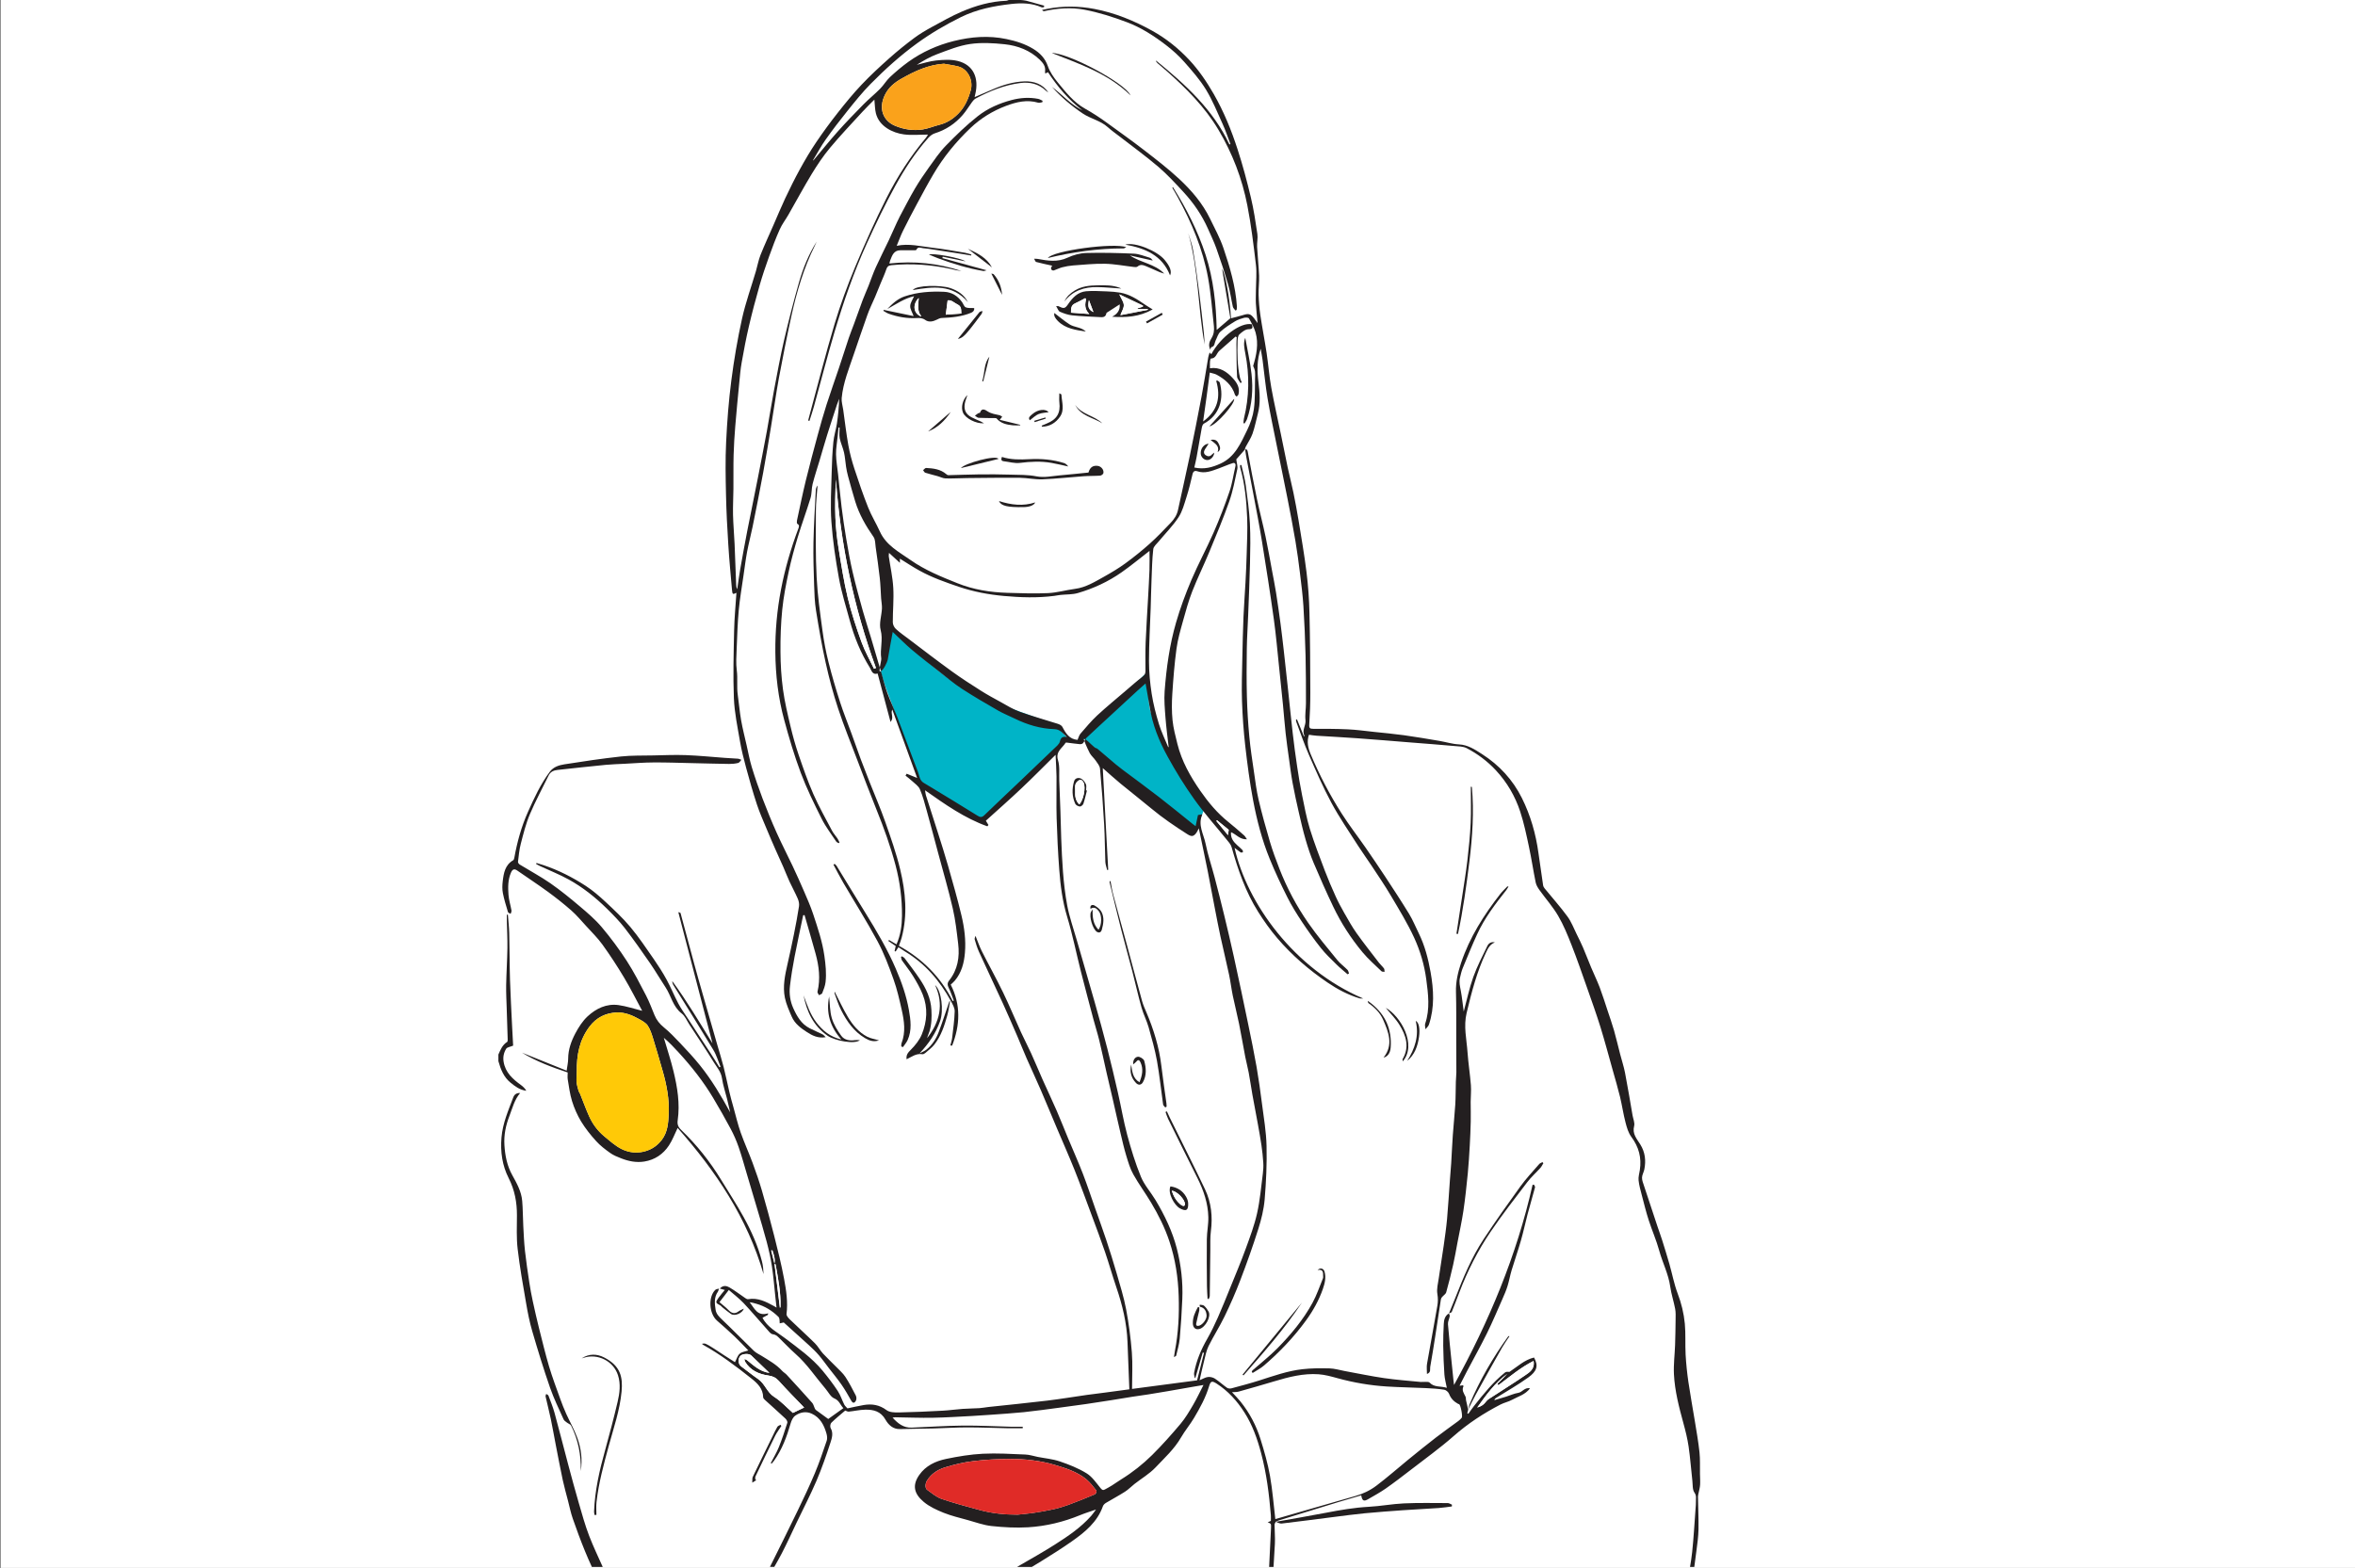 <?xml version="1.0" encoding="UTF-8"?> <svg xmlns="http://www.w3.org/2000/svg" xmlns:xlink="http://www.w3.org/1999/xlink" viewBox="0 0 600.62 400"><rect x="0" y="0" width="600.62" height="400" fill="#333333" stroke="none"/><defs><style> .cls-1 { fill: #231f20; } .cls-2 { fill: #00b4c7; } .cls-3 { fill: #fff; } .cls-4 { fill: none; } .cls-5 { fill: #e02b27; } .cls-6 { fill: #faa21b; } .cls-7 { fill: #ffc907; } .cls-8 { clip-path: url(#clippath); } </style><clipPath id="clippath"><rect class="cls-4" x="127.12" y="0" width="306.49" height="399.74"></rect></clipPath></defs><g id="white"><rect class="cls-3" x=".13" y="0" width="600.49" height="400"></rect></g><g id="bosss_lady" data-name="bosss lady"><g class="cls-8"><path class="cls-2" d="M224.64,171.48c.24-.94.71-4,1.41-7.77.71-3.77,2.59-2.59,2.59-2.59,0,0,11.54,12.96,22.14,16.96,10.6,4.01,18.14,6.6,18.14,6.6l3.06,3.3s-4,4.95-7.54,8.01c-3.53,3.06-14.37,13.19-14.37,13.19,0,0-7.3-4.24-11.07-7.07-3.77-2.83-4.12-2.12-4.12-2.12,0,0-6.71-18.61-9.07-24.85"></path><path class="cls-2" d="M277.17,187.03c.71-1.18,12.25-12.25,14.37-14.6,2.12-2.36.47,6.83,2.36,10.36,1.88,3.53,8.48,18.38,11.07,20.26,2.59,1.89,2.36,2.83,2.36,2.83l-2.36,6.13s-12.25-8.95-13.19-10.13c-.94-1.18-9.66-6.59-11.78-9.66-2.12-3.06-3.77-3.77-3.77-3.77l.94-1.41Z"></path><path class="cls-1" d="M240.78,16.26c-4.04.26-7.51,1.9-10.9,3.82-1.77,1.01-3.27,2.24-4.19,4.12-1.68,3.41-.54,6.6,2.62,7.91,2.26.93,4.61,1.29,7,.92,1.44-.22,2.82-.83,4.24-1.18,1.91-.47,3.49-1.49,4.84-2.85,1.65-1.65,2.57-3.77,3.18-5.96.69-2.45-.64-5.43-3.21-6.09-1.18-.3-2.4-.46-3.6-.68M260.33,0c.47.06.95.06,1.4.18,1.53.4,3.05.84,4.58,1.27-.02.13-.04.26-.06.38-.2.01-.44.1-.61.03-2.47-1.09-5.06-1.14-7.67-.85-4.46.5-8.84,1.36-12.9,3.36-3.91,1.93-7.67,4.13-11.22,6.71-4.23,3.08-8.1,6.57-11.76,10.28-2.15,2.17-4.07,4.58-5.99,6.97-1.91,2.36-3.75,4.78-5.51,7.26-1.17,1.65-2.13,3.45-3.18,5.19-.04.07,0,.2,0,.19,2.05-2.45,4.09-4.99,6.25-7.42,2.12-2.38,4.35-4.67,6.59-6.95,1.35-1.37,2.87-2.59,4.22-3.96.91-.92,1.57-2.09,2.51-2.97,1.49-1.39,3.05-2.71,4.7-3.9,3.51-2.51,7.4-4.26,11.57-5.3,4.42-1.1,8.87-1.46,13.42-.51,2.46.51,4.79,1.25,6.88,2.53,1.64,1,3,2.36,3.69,4.37.51,1.49,1.48,2.88,2.49,4.12,2.05,2.51,4.12,5.13,6.98,6.73,1.96,1.1,3.81,2.31,5.61,3.62,3.18,2.32,6.4,4.59,9.51,7,3.05,2.36,6.12,4.72,8.93,7.34,3.14,2.93,5.95,6.21,7.85,10.13,1.2,2.48,2.54,4.92,3.42,7.51,1.64,4.84,3.1,9.75,3.43,14.9.02.28-.05.56-.07.84-.1.06-.19.12-.29.18-.23-.32-.59-.61-.67-.96-.43-1.9-.68-3.85-1.22-5.71-.89-3.08-1.91-6.14-2.98-9.16-.61-1.72-1.42-3.37-2.15-5.04-1.54-3.48-3.68-6.58-6.24-9.36-2.05-2.22-4.11-4.46-6.39-6.42-3.18-2.72-6.58-5.18-9.88-7.74-1.03-.8-2.1-1.54-3.06-2.41-1.85-1.67-4.34-2.12-6.36-3.47-2.9-1.95-5.53-4.19-7.86-6.79,2.63,1.95,4.78,4.52,7.78,5.98-3.55-2.68-6.35-6.02-8.79-9.72-.19.09-.4.18-.7.33-.02-.23-.07-.4-.05-.55.18-1.28-.5-2.14-1.35-2.97-2.5-2.41-5.61-3.59-8.95-3.95-2.92-.31-5.95-.48-8.83-.06-2.86.42-5.63,1.56-8.37,2.58-1.84.68-3.55,1.68-5.22,2.73,1.65-.39,3.28-.94,4.95-1.11,1.8-.18,3.71-.31,5.44.11,4.09.98,5.5,4.39,4.54,8.44-.05.23-.1.46-.18.8,1.65-.71,3.18-1.36,4.7-2.02,2.56-1.11,5.24-1.91,8.02-2,2.41-.08,4.62.65,6.09,2.82-.2-.14-.43-.25-.6-.42-1.85-1.79-4.16-2.29-6.57-1.98-4.05.52-7.79,2.04-11.38,3.96-.35.19-.64.53-.88.85-.82,1.11-1.51,2.31-2.41,3.34-1.92,2.22-4.29,3.8-7.13,4.69-.61.19-1.2.66-1.64,1.15-3.3,3.7-6,7.85-8.38,12.16-2.65,4.8-5.02,9.77-7.3,14.77-3.33,7.32-5.96,14.91-8.25,22.61-1.87,6.31-3.51,12.7-5.26,19.05-.34,1.22-.75,2.41-1.13,3.62-.11-.03-.22-.06-.33-.1.12-.44.23-.89.35-1.33,2.11-7.76,4.08-15.56,6.38-23.26,1.48-4.95,3.27-9.82,5.26-14.6,2.47-5.93,5.1-11.82,7.99-17.55,2.77-5.49,6.11-10.67,10.08-15.41.17-.21.29-.46.5-.79-2.13,0-4.16.21-6.13-.05-2.89-.38-6.32-2.05-7.15-5.37-.27-1.07-.25-2.2-.39-3.5-1.03,1.04-2.06,2.02-3.01,3.06-2.79,3.05-5.65,6.05-8.3,9.23-1.73,2.07-3.25,4.35-4.66,6.66-2.08,3.42-3.97,6.96-5.97,10.44-.72,1.25-1.62,2.41-2.2,3.72-1.01,2.25-1.88,4.57-2.71,6.89-.88,2.45-1.71,4.91-2.43,7.41-.98,3.43-1.9,6.89-2.71,10.36-.72,3.08-1.31,6.2-1.86,9.32-.3,1.66-.43,3.35-.6,5.04-.36,3.73-.73,7.46-1.03,11.19-.2,2.43-.35,4.86-.42,7.3-.08,2.89-.02,5.79-.05,8.69-.02,2.21-.15,4.43-.1,6.64.06,2.48.29,4.95.4,7.43.15,3.45.26,6.9.4,10.36.01.38.05.75.27,1.15.26-1.73.48-3.47.78-5.19.57-3.23,1.16-6.45,1.78-9.67.88-4.52,1.82-9.03,2.71-13.54.78-3.97,1.56-7.94,2.29-11.91.63-3.45,1.16-6.92,1.81-10.37.82-4.32,1.61-8.65,2.6-12.94,1.14-4.91,2.41-9.8,3.79-14.66,1.04-3.64,2.47-7.16,4.51-10.4-.15.33-.29.67-.45.99-2.85,5.72-4.65,11.81-6.01,18.02-1.15,5.25-2.2,10.52-3.18,15.8-.75,4.08-1.31,8.19-1.99,12.28-.65,3.97-1.3,7.94-2.03,11.9-.85,4.6-1.76,9.19-2.69,13.77-.43,2.13-1,4.23-1.4,6.36-.37,1.97-.61,3.96-.9,5.94-.43,3-.95,5.99-1.23,9-.3,3.26-.4,6.53-.53,9.81-.07,1.84-.21,3.72.03,5.53.27,2.09-.05,4.18.25,6.25.31,2.16.48,4.35.86,6.5.38,2.15.93,4.27,1.41,6.4.42,1.85.76,3.73,1.31,5.54.82,2.68,1.74,5.34,2.73,7.96,1.12,2.93,2.3,5.84,3.58,8.7,1.29,2.88,2.75,5.69,4.1,8.55.97,2.06,1.91,4.14,2.81,6.23.86,2,1.76,4,2.44,6.07,1.15,3.48,2.33,6.94,2.85,10.62.32,2.25.55,4.46.3,6.7-.11.96-.49,1.91-.85,2.82-.09.24-.54.35-.82.52-.14-.3-.45-.63-.39-.88.79-3.3.39-6.53-.49-9.74-.9-3.28-1.87-6.54-2.81-9.82-.12.02-.23.03-.35.05-.73,3.53-1.51,7.05-2.19,10.58-.48,2.48-.89,4.98-1.18,7.49-.23,1.93.05,3.88.85,5.64.92,2.04,2.04,4.03,4.17,5.11,1.09.55,2.22,1.03,3.31,1.57.25.12.43.38.79.71-2,.34-3.46-.44-4.79-1.3-1.55-1-3.1-2.14-3.87-3.92-.68-1.57-1.4-3.17-1.75-4.83-.6-2.91.03-5.8.68-8.66.58-2.53,1.13-5.07,1.64-7.62.47-2.35.92-4.72,1.28-7.09.09-.61-.07-1.34-.32-1.92-.64-1.48-1.42-2.89-2.1-4.35-.58-1.25-1.07-2.55-1.62-3.81-.63-1.45-1.31-2.88-1.94-4.32-.78-1.77-1.55-3.55-2.29-5.34-.86-2.08-1.79-4.14-2.49-6.28-1.01-3.08-1.9-6.2-2.74-9.33-.61-2.24-1.18-4.5-1.57-6.79-.62-3.62-1.39-7.26-1.54-10.91-.23-5.75-.06-11.51.06-17.27.07-3.23.38-6.46.59-9.63-.91.46-1.03.43-1.13-.73-.34-3.87-.71-7.74-.95-11.61-.27-4.2-.49-8.41-.58-12.62-.1-4.49-.19-8.98.03-13.46.25-5.27.65-10.54,1.33-15.77.68-5.28,1.58-10.56,2.73-15.76.91-4.1,2.35-8.07,3.54-12.11.4-1.36.64-2.78,1.16-4.1,1.03-2.59,2.21-5.12,3.32-7.67.99-2.26,1.93-4.55,2.98-6.78,1.19-2.51,2.42-5.02,3.76-7.45,1.29-2.35,2.66-4.67,4.16-6.89,1.74-2.58,3.58-5.08,5.5-7.52,1.94-2.46,3.92-4.89,6.07-7.16,2.25-2.38,4.67-4.61,7.12-6.79,2.02-1.8,4.13-3.5,6.29-5.11,1.43-1.07,2.99-1.98,4.56-2.84,2.49-1.36,4.98-2.77,7.58-3.89,3.59-1.54,7.34-2.61,11.29-2.77.25,0,.5-.14.75-.22h2.99Z"></path><path class="cls-1" d="M127.12,269c.53-1.21,1.02-2.44,2.22-3.19.14-.08.14-.45.14-.69-.07-2.61-.17-5.22-.25-7.83-.06-1.97-.17-3.94-.14-5.91.06-3.18.27-6.35.32-9.53.03-2.35-.09-4.69-.15-7.04,0-.48,0-.97,0-1.45.09,0,.18-.01.27-.02.12,1.56.3,3.13.34,4.69.1,3.97.08,7.95.2,11.92.12,3.91.35,7.81.53,11.72.08,1.75.18,3.49.27,5.08-.78.33-1.53.4-1.77.79-.61.98-.86,2.11-.66,3.32.45,2.78,2.35,4.44,4.46,5.97.52.38.98.84,1.33,1.43-1.65-.19-2.86-1.12-4.04-2.08-1.74-1.42-2.5-3.4-3.08-5.47v-1.71Z"></path><path class="cls-1" d="M139.3,355.62c-.06.22-.2.46-.15.65.43,1.92.92,3.82,1.33,5.74.46,2.2.84,4.43,1.27,6.63.58,2.97,1.14,5.95,1.77,8.91.38,1.77.88,3.51,1.33,5.26.4,1.54.71,3.1,1.23,4.6.97,2.79,1.99,5.56,3.11,8.29.56,1.36,1.14,2.71,1.76,4.04h2.77c-1.17-2.62-2.41-5.21-3.44-7.88-1.07-2.78-1.86-5.66-2.69-8.52-.93-3.2-1.8-6.43-2.66-9.65-1.18-4.43-2.3-8.87-3.51-13.29-.41-1.48-1-2.92-1.54-4.36-.07-.18-.36-.29-.56-.42M197.54,322.42s-.02,0-.03-.01c0-.03,0-.05,0-.08-.28-1.1-.55-2.21-.83-3.31.1-.02.2-.04.3-.06.33,1.09.76,2.16.52,3.37,0,.02.01.04.02.06,0,0,0,.02,0,.03.11.05.27.09.28.16.63,3.54,1.34,7.08,1.25,10.7,0,.13-.03.25-.15.38-.46-3.75-.92-7.49-1.38-11.24M168.97,273.07c1.06,3.65,1.77,7.39,1.58,11.17-.11,2.21-.26,4.56-1.74,6.51-1.1,1.44-2.45,2.4-4.17,2.91-2.1.62-4.21.4-6.07-.52-1.64-.81-3.05-2.1-4.48-3.28-1.68-1.39-2.97-3.15-3.86-5.14-.83-1.85-1.51-3.76-2.27-5.64-.12-.3-.34-.56-.42-.86-.2-.74-.43-1.49-.49-2.24-.07-.87.07-1.76.06-2.64-.06-4.14.65-8.03,3.25-11.45,1.78-2.35,4.08-3.46,6.94-3.61,2.09-.04,3.95.71,5.71,1.71.8.45,1.72.94,2.2,1.67.65.98,1.01,2.18,1.37,3.32.84,2.69,1.61,5.4,2.39,8.11M205.1,359.07c-1,.48-1.94.92-2.88,1.37-1.55-1.36-3-2.97-4.76-4.08-1.85-1.17-2.36-3.36-4.09-4.55-1.48-1.02-2.89-2.15-4.33-3.23-.79-.59-.9-1.9-.22-2.67.51-.58,2.2-.68,2.75-.15,1.54,1.47,3.07,2.94,4.68,4.49-2.43-.34-4.03-1.89-5.75-3.27-.18-.14-.43-.2-.65-.29.05.23.05.5.17.69,1.34,2.24,3.53,3.19,5.93,3.53,1.14.16,1.9.52,2.66,1.36,2.11,2.34,4.33,4.58,6.47,6.81M279.28,381.2c-2.24.94-4.49,1.85-6.77,2.69-1.28.47-2.6.87-3.93,1.16-1.71.38-3.45.67-5.18.93-1.28.19-2.59.28-3.88.42-3.3,0-6.57-.32-9.75-1.2-3.24-.89-6.49-1.74-9.66-2.83-1.32-.46-2.47-1.47-3.65-2.3-.57-.4-.5-1.63-.04-2.35,1.08-1.74,2.74-2.81,4.59-3.38,2.36-.73,4.8-1.31,7.25-1.6,3.13-.38,6.3-.55,9.45-.55,3.81,0,7.62.43,11.29,1.52,2.82.84,5.69,1.73,8.02,3.64.99.81,1.78,1.88,2.59,2.89.12.15-.11.87-.33.96M314.2,355.16c.66-.05,1.21,0,1.71-.15,3.01-.84,6.02-1.7,9.01-2.6,3.72-1.12,7.48-2.1,11.4-1.82,1.63.12,3.24.57,4.83,1.01,4.11,1.13,8.3,1.84,12.55,2.11,3.31.21,6.63.25,9.94.41,1.57.07,3.14.17,4.69.41.48.08,1.08.61,1.25,1.07.45,1.21,1.27,1.98,2.34,2.57.06.03.15,0,.21.04.41.23.97,3.14.66,3.5-.26.29-.54.57-.85.8-1.91,1.42-3.87,2.78-5.75,4.24-2.39,1.85-4.74,3.75-7.08,5.66-2.69,2.2-5.3,4.51-8.07,6.6-1.62,1.22-3.47,2.11-5.47,2.67-6.81,1.93-13.59,3.92-20.31,5.86-.44-3.68-.72-7.42-1.37-11.08-.56-3.12-1.44-6.19-2.38-9.22-1.09-3.53-2.8-6.77-5.12-9.67-.64-.8-1.37-1.52-2.18-2.41M376.76,359.06c2.26-3.15,4.48-6.3,7.7-8.6-.86.86-1.73,1.71-2.59,2.57.1.12.19.23.29.35,2.87-2.15,5.6-4.49,8.96-6.19.38,2.09-1.05,2.92-2.2,3.71-3.05,2.09-6.21,4.02-9.29,6.05-.5.33-.81.93-1.28,1.32-.44.37-.96.63-1.58.8M276.82,188.59c-.09.14-.17.29-.26.44.33.99,1.26,2.91,1.39,3.13.4.69,1.05,1.22,1.5,1.88.44.64,1.04,1.34,1.1,2.06.43,4.78.79,9.57,1.06,14.36.18,3.14.17,6.29.3,9.43.03.7.31,1.39.47,2.08.09-.02.17-.05.26-.08-.46-8.64-.92-17.28-1.39-25.94,1.51,1.32,2.99,2.69,4.55,3.97,2.61,2.15,5.29,4.22,7.88,6.38,2.88,2.4,5.97,4.48,9.11,6.49,1.11.71,1.64.66,2.38-.39.22-.31.36-.69.57-1.08.09.42.18.8.26,1.18.69,3.29,1.39,6.58,2.05,9.88.63,3.17,1.21,6.35,1.82,9.53.45,2.3.88,4.61,1.38,6.91.72,3.29,1.51,6.56,2.22,9.86.37,1.76.58,3.56.94,5.32.5,2.41,1.12,4.8,1.61,7.22.57,2.79,1.03,5.6,1.57,8.39.26,1.35.63,2.67.88,4.02.35,1.86.61,3.74.94,5.61.45,2.54.95,5.06,1.41,7.6.32,1.77.64,3.54.9,5.32.21,1.48.38,2.97.47,4.47.06.91,0,1.84-.11,2.74-.44,3.39-.72,6.82-1.47,10.14-.69,3.09-1.82,6.09-2.91,9.08-1.22,3.35-2.61,6.64-3.95,9.94-1.03,2.55-2.06,5.12-3.17,7.63-.81,1.83-1.69,3.64-2.68,5.38-1.57,2.73-2.79,5.59-3.35,8.69-.08.42.1.88.17,1.33.05-.02.1-.04.15-.06.63-2.15,1.25-4.31,1.88-6.46.11.03.21.06.32.09-.58,2.32-1.17,4.64-1.76,7.01-5.41.71-10.96,1.45-16.59,2.19,0-3.23.19-6.29-.05-9.31-.29-3.7-.78-7.4-1.47-11.04-.59-3.11-1.55-6.16-2.43-9.21-.82-2.84-1.71-5.67-2.64-8.48-.88-2.65-1.85-5.26-2.77-7.89-1.05-2.99-2.04-6-3.18-8.96-1.18-3.05-2.52-6.04-3.78-9.06-.96-2.3-1.86-4.63-2.85-6.91-1.18-2.71-2.45-5.38-3.65-8.07-1-2.24-1.92-4.51-2.94-6.74-.82-1.8-1.75-3.54-2.57-5.34-1.54-3.38-2.95-6.81-4.57-10.15-1.72-3.55-3.64-6.99-5.42-10.52-.61-1.21-1.04-2.51-1.61-3.91-.06.27-.28.64-.2.92.31,1.08.64,2.16,1.1,3.18,1.99,4.37,4.06,8.71,6.06,13.08,1.27,2.77,2.47,5.58,3.69,8.38.81,1.87,1.55,3.77,2.37,5.64,1.18,2.69,2.43,5.35,3.6,8.05,1.39,3.22,2.72,6.47,4.09,9.7,1.52,3.59,3.11,7.16,4.56,10.78,1.55,3.89,2.98,7.82,4.44,11.75,1.14,3.07,2.29,6.13,3.35,9.23,1,2.94,1.84,5.93,2.84,8.87,1.56,4.56,2.69,9.2,2.87,14.04.15,4.01.31,8.01.47,12.07-2.15.29-4.21.56-6.27.84-1.52.2-3.05.38-4.57.59-3.39.48-6.77,1.05-10.17,1.46-4.98.6-9.96,1.08-14.95,1.62-.75.08-1.5.24-2.26.29-1.43.09-2.87.09-4.3.19-1.69.12-3.38.37-5.07.46-3.74.2-7.49.38-11.24.45-1.04.02-2.33-.02-3.09-.59-1.82-1.36-3.73-1.66-5.84-1.3-1.42.24-2.82.58-4.13.85-.29-.33-.63-.6-.81-.95-.58-1.15-.96-2.42-1.66-3.48-1.19-1.8-2.5-3.52-3.87-5.18-2.76-3.32-6.27-5.79-9.68-8.37-2.05-1.55-4.45-2.75-5.65-5.14.45-.24.91-.49,1.37-.73.02-.13.05-.27.07-.4-2.76.86-3.5-1.3-4.71-2.81.58.04,1.1.2,1.63.35,2.2.61,4.09,1.77,5.71,3.37.15.15.23.4.26.62.05.34.04.69.06,1.03.36-.08.71-.16,1.03-.23,2.15,1.94,4.31,3.87,6.45,5.83.87.8,1.73,1.62,2.5,2.52.9,1.05,1.71,2.19,2.55,3.29,1.08,1.4,2.23,2.77,3.23,4.22.91,1.31,1.7,2.71,2.49,4.11.48.85.94.48,1.2-.05.17-.35.14-.94-.05-1.29-.83-1.61-1.66-3.23-2.65-4.74-.64-.97-1.57-1.76-2.39-2.61-1.11-1.13-2.27-2.21-3.34-3.37-.74-.81-1.26-1.83-2.04-2.6-2.06-2.04-4.22-3.97-6.3-5.99-.42-.4-1-1.02-.94-1.47.38-3.03-.07-6.01-.62-8.94-.69-3.72-1.61-7.39-2.54-11.06-.97-3.84-2.01-7.66-3.11-11.46-.7-2.39-1.51-4.75-2.38-7.09-.96-2.6-2.12-5.13-3.04-7.74-.73-2.08-1.24-4.25-1.83-6.38-.38-1.35-.76-2.7-1.08-4.07-.5-2.1-.92-4.22-1.45-6.31-.47-1.85-1.05-3.68-1.58-5.52-1.25-4.33-2.5-8.65-3.73-12.98-.74-2.6-1.49-5.19-2.19-7.8-1.17-4.31-2.31-8.63-3.48-12.94-.03-.1-.3-.13-.57-.24,2.93,11.26,5.83,22.38,8.72,33.49-3.32-5.39-6.53-10.8-10.26-15.9,0,.42.13.78.33,1.09,3.39,5.49,6.82,10.95,10.15,16.48.8,1.32,1.23,2.86,1.83,4.3-.1.04-.19.08-.29.12-.72-1.16-1.43-2.32-2.18-3.46-1.98-3.05-3.99-6.1-5.98-9.15-.79-1.21-1.65-2.38-2.32-3.66-1.05-1.99-1.89-4.09-2.97-6.07-.99-1.82-2.12-3.57-3.3-5.28-1.93-2.77-3.81-5.6-5.97-8.18-1.92-2.29-4.13-4.35-6.33-6.4-1.59-1.48-3.25-2.91-5.06-4.09-3.36-2.18-6.94-4-10.76-5.28-.59-.2-1.18-.37-1.78-.55-.03.09-.07.17-.1.26.32.17.64.36.98.52,2.45,1.14,4.97,2.13,7.33,3.43,3.62,2,6.85,4.59,9.8,7.49,1.57,1.55,3.13,3.14,4.48,4.88,2.26,2.93,4.39,5.96,6.49,9.01,1.37,1.99,2.58,4.09,3.92,6.11,1.44,2.18,1.87,4.95,4.13,6.69.85.65,1.31,1.81,1.92,2.76,2.1,3.22,4.25,6.41,6.26,9.68.8,1.29,1.86,2.43,2.1,4.1.26,1.8.87,3.55,1.31,5.32.28,1.12.52,2.25.78,3.37-2.3-4.2-4.72-8.28-7.7-11.99-1.59-1.98-3.33-3.84-5.07-5.68-1.32-1.4-2.66-2.8-4.14-4.01-1.08-.88-1.87-1.86-2.39-3.13-.7-1.69-1.33-3.41-2.17-5.02-1.54-2.96-3.06-5.95-4.87-8.75-1.95-3.01-4.09-5.91-6.4-8.65-1.66-1.97-3.66-3.68-5.64-5.35-2.41-2.04-4.88-4.05-7.47-5.86-2.51-1.74-5.21-3.18-7.82-4.78-.22-.13-.48-.48-.45-.69.19-1.54.32-3.1.71-4.59.66-2.54,1.29-5.12,2.31-7.53,1.43-3.39,3.19-6.63,4.81-9.94.46-.94,1.31-1.29,2.27-1.39,4.1-.45,8.21-.9,12.32-1.3,1.58-.15,3.18-.19,4.76-.27,2.48-.13,4.95-.33,7.43-.34,3.21-.02,6.42.1,9.63.17,3.2.07,6.4.17,9.61.21.77.01,1.57-.07,2.31-.25.32-.08.55-.52.82-.8-.29-.1-.58-.26-.88-.29-1.12-.09-2.24-.13-3.37-.21-3.31-.24-6.62-.58-9.93-.7-2.77-.1-5.56.02-8.33.08-2.75.06-5.51-.02-8.23.27-4.82.53-9.62,1.24-14.41,2-1.37.22-2.78.65-3.7,1.88-2.36,3.15-3.99,6.7-5.58,10.25-1.67,3.73-2.75,7.66-3.48,11.69-.04.23-.13.55-.29.65-2.08,1.2-2.42,3.27-2.67,5.36-.12,1-.15,2.05.04,3.03.32,1.63.82,3.23,1.3,4.83.06.2.44.3.68.45.08-.28.26-.58.21-.85-.23-1.34-.66-2.66-.76-4.01-.14-1.9-.16-3.82.63-5.64.35-.81.79-1.12,1.61-.54,2.61,1.82,5.27,3.56,7.83,5.43,2.04,1.49,4.04,3.07,5.94,4.74,1.36,1.2,2.54,2.61,3.77,3.95,1.42,1.56,2.95,3.06,4.18,4.76,1.95,2.71,3.78,5.51,5.49,8.37,1.67,2.79,3.13,5.71,4.65,8.53-2.1-.52-4.04-1.18-6.04-1.46-3.07-.42-5.72.87-7.89,2.88-1.28,1.19-2.29,2.77-3.12,4.34-1.05,1.99-1.82,4.12-1.83,6.45,0,.96-.24,1.92-.39,3.06-3.87-1.56-7.63-3.07-11.39-4.59,3.65,2.24,7.65,3.72,11.66,5.05,0,.64-.08,1.21.01,1.76.32,1.86.54,3.76,1.1,5.55.56,1.79,1.33,3.56,2.3,5.17,1.09,1.78,2.41,3.45,3.82,5,1.05,1.17,2.34,2.15,3.63,3.07.82.59,1.8.97,2.74,1.34,1.91.76,3.9,1.16,5.95.83,2.67-.43,4.8-1.87,6.27-4.1.88-1.32,1.44-2.86,2.22-4.47,9.71,10.97,17.76,22.95,21.91,37.29-.04-1.1-.13-2.18-.4-3.22-1.02-4.02-2.72-7.78-4.71-11.39-1.77-3.21-3.79-6.29-5.7-9.43-2.85-4.69-6.25-8.95-10.2-12.75-.8-.77-1.03-1.45-.88-2.48.6-4.23-.08-8.37-1.07-12.46-.69-2.88-1.64-5.7-2.47-8.55,1.4,1.18,2.61,2.46,3.8,3.76,3.28,3.58,6.28,7.38,8.77,11.55,1.55,2.6,3.05,5.23,4.47,7.9.79,1.48,1.47,3.03,2.02,4.61.79,2.26,1.41,4.58,2.1,6.88.87,2.91,1.73,5.82,2.59,8.73.84,2.86,1.72,5.72,2.48,8.6.55,2.09,1.03,4.21,1.35,6.35.39,2.61.59,5.25.88,7.88.08.78.17,1.56.28,2.56-.37-.22-.51-.31-.66-.39-2.05-1.12-4.12-2.19-6.6-1.75-.21.04-.5-.13-.7-.27-1.36-.91-2.65-1.93-4.06-2.74-.68-.39-1.6-.64-2.44.3.51.14.89.25,1.27.36-.56.69-1.12,1.33-1.62,2.02-.81,1.13-.75,1.3.49,1.93.18.09.29.3.46.43.74.59,1.46,1.21,2.24,1.74.94.64,2.91-.17,3.28-1.36-.47.24-.95.4-1.33.69-1.03.79-1.82.46-2.63-.37-.68-.7-1.46-1.29-2.25-1.97.75-.98,1.49-1.95,2.38-3.11,1.37,1.2,2.67,2.18,3.77,3.34,2.04,2.17,3.96,4.46,5.95,6.67.44.49.94,1.22,1.48,1.28.71.08,1.1.43,1.52.83,1.44,1.39,2.8,2.87,4.3,4.19,2.96,2.61,5.1,5.91,7.64,8.88.73.86,1.31,2.09,2.24,2.47,1.28.52,1.49,1.63,2.32,2.49-1.38.99-2.67,1.91-3.86,2.76-1.08-.78-2.13-1.53-3.16-2.3-.15-.11-.23-.32-.31-.49-.21-.44-.31-.97-.62-1.32-2.15-2.42-4.34-4.81-6.53-7.19-.33-.36-.79-.6-1.12-.96-1.48-1.64-3.4-2.68-5.23-3.83-.67-.42-1.43-.75-1.99-1.29-2.73-2.63-5.37-5.36-8.12-7.97-.79-.75-1.5-1.45-1.66-2.56-.23-1.56-.4-3.11.57-4.52.16-.23.2-.55.3-.83-.31.1-.72.12-.93.32-1.86,1.79-1.6,6.07.42,7.84,1.53,1.34,3.05,2.68,4.52,4.08,1.25,1.19,2.42,2.45,3.48,3.54-.72.25-1.63.33-2.19.82-.57.49-.8,1.38-1.22,2.17-.81-.52-1.75-1.11-2.68-1.71-.92-.59-1.82-1.22-2.74-1.8-2.12-1.33-2.18-1.34-2.98-1.19.08.09.12.19.2.23,4.44,2.46,8.47,5.51,12.43,8.66,1.5,1.19,2.93,2.56,2.96,4.75,0,.23.24.49.43.67,1.74,1.59,3.51,3.15,5.23,4.76.28.26.6.79.51,1.08-.66,2.1-1.35,4.19-2.17,6.23-.57,1.4-1.37,2.71-2.06,4.06.07.05.15.1.22.15.2-.24.42-.47.6-.72,2.06-2.89,3.27-6.15,4.24-9.53.21-.73.6-1.59,1.19-2,1.25-.89,2.76-1.17,4.21-.5,2.14.99,3.14,2.92,3.75,5.07.16.57.25,1.28.06,1.83-.95,2.8-1.9,5.6-3.04,8.32-1.36,3.24-2.87,6.42-4.4,9.59-2.28,4.72-4.62,9.41-6.95,14.1-.03.05-.05.11-.08.17h1.1c.65-1.13,1.3-2.28,1.9-3.43,1.36-2.61,2.57-5.3,3.84-7.96,1.68-3.5,3.47-6.96,5-10.52,1.37-3.21,2.52-6.52,3.6-9.84.37-1.13.76-2.4.03-3.66-.19-.33-.09-1.1.18-1.36,1.13-1.11,2.37-2.1,3.54-3.11.3.1.6.3.88.28,1.4-.14,2.79-.47,4.19-.5,2.14-.05,4,.4,5.22,2.58.71,1.25,1.87,2.42,3.66,2.37,2.84-.08,5.69-.09,8.53-.16,2.87-.07,5.74-.27,8.61-.27,3.49,0,6.98.15,10.48.22,1.23.02,2.47,0,3.7,0,0-.13,0-.26,0-.38-.9,0-1.8.02-2.69,0-4.19-.1-8.39-.34-12.58-.3-4.36.04-8.71.35-13.06.52-2.05.08-3.5-1.04-4.87-2.56.3-.04.47-.08.64-.08,3.22.04,6.43.18,9.65.12,3.33-.06,6.66-.28,9.99-.45,1.58-.08,3.16-.19,4.74-.31,2.84-.21,5.68-.38,8.51-.67,3.04-.32,6.07-.75,9.1-1.15,2.23-.29,4.45-.59,6.67-.91,2.16-.31,4.31-.65,6.47-.99,1.8-.28,3.6-.59,5.41-.88,1.36-.21,2.72-.38,4.08-.6,1.67-.26,3.34-.54,5-.83,1.98-.34,3.96-.7,5.94-1.04.99-.17,1.98-.34,3.1-.53-.92,1.78-1.72,3.5-2.67,5.12-.97,1.65-1.96,3.34-3.19,4.8-2.31,2.74-4.69,5.42-7.23,7.94-2.38,2.35-5.01,4.43-7.87,6.2-.81.5-1.58,1.06-2.39,1.57-.59.37-1.21.71-1.83,1.04-.5.27-.73.05-1.1-.39-1.09-1.33-2.12-2.88-3.54-3.75-2.11-1.3-4.48-2.24-6.84-3.04-1.79-.61-3.74-.77-5.61-1.14-1.06-.21-2.11-.57-3.18-.61-3.61-.15-7.23-.38-10.83-.2-3.14.16-6.28.68-9.36,1.32-2.69.56-5.2,1.72-6.85,4.09-1.87,2.67-1.31,4.83,1.16,6.89,1.45,1.21,3.29,2.05,5.08,2.77,1.98.79,4.09,1.28,6.16,1.86,2,.55,3.98,1.29,6.02,1.51,3.1.33,6.26.51,9.36.32,4.56-.28,9-1.35,13.25-3.1,1.24-.51,2.53-.9,4.05-1.43-.52.69-.86,1.19-1.25,1.64-2.64,2.97-5.9,5.17-9.21,7.28-2.88,1.83-5.86,3.51-8.81,5.22-.29.17-.58.34-.87.51h3.76c.83-.5,1.65-.99,2.47-1.5,2.62-1.63,5.25-3.27,7.77-5.05,3.33-2.34,6.47-4.9,7.9-8.95.12-.33.44-.64.75-.83,1.61-.97,3.29-1.85,4.88-2.87.87-.55,1.6-1.33,2.42-1.97,1.79-1.4,3.81-2.58,5.36-4.21,2.3-2.43,4.81-4.71,6.52-7.67.99-1.72,2.3-3.26,3.31-4.97,1.53-2.57,2.97-5.2,3.84-8.1.39-1.31.74-1.41,1.9-.67,2.94,1.89,5.23,4.43,7.1,7.36,2.05,3.2,3.29,6.73,4.26,10.37,1.39,5.21,2.05,10.52,2.49,15.87.04.48,0,.97,0,1.45-.25.11-.49.22-.81.35.87.33.9.36.85,1.45-.16,3.31-.32,6.62-.48,9.93h1.12c.13-1.98.25-3.96.35-5.93.08-1.61-.08-3.23-.09-4.84,0-.25.2-.5.31-.75h0c.23-.1.46-.24.7-.32,5.07-1.56,10.13-3.13,15.2-4.68,1.96-.6,3.93-1.16,5.9-1.74.25,1.41.64,1.63,1.77.97,1.51-.87,3.05-1.71,4.47-2.7,2.17-1.52,4.28-3.14,6.38-4.76,3.67-2.84,7.46-5.56,10.94-8.62,3.66-3.22,7.66-5.84,11.96-8.06.94-.49,2.04-.7,2.96-1.21,1.52-.85,3.33-1.27,4.58-2.93-1.38-.3-1.96.99-3,1.16-1.07.17-2.08.65-3.12.98-.99.31-1.99.6-2.99.89.1-.32.25-.46.43-.57,2.75-1.73,5.6-3.33,8.23-5.23,2.16-1.55,2.66-2.94,1.46-5.08-2.47.6-4.26,2.35-6.27,3.67-.41-.05-.85-.07-1.12.14-3.08,2.47-5.53,5.53-7.96,8.61-.49.62-.93,1.28-1.4,1.93-.09-.04-.18-.08-.27-.13.08-.31.16-.62.23-.92h0c-.19-.8-.38-1.59-.55-2.39-.07-.3,0-.66-.13-.92-.41-.85-1.03-1.63-.52-2.66.02-.04-.06-.12-.12-.25-.26.03-.54.07-.89.12.65-1.26,1.24-2.44,1.85-3.61,1.72-3.26,3.52-6.48,5.15-9.78,1.41-2.86,2.65-5.82,3.94-8.74.48-1.09.96-2.19,1.31-3.33.41-1.32.64-2.69,1.04-4.02.77-2.54,1.65-5.06,2.38-7.61.63-2.19,1.1-4.43,1.68-6.64.61-2.3,1.29-4.58,1.9-6.87.05-.19-.14-.44-.22-.66-.13,0-.26,0-.4-.01-4.05,18.02-11.1,34.85-20.03,51.07-.06-.43-.11-.77-.14-1.11-.15-1.47-.3-2.94-.45-4.41-.33-3.32-.7-6.65-.96-9.98-.05-.67.33-1.36.45-2.05.04-.22-.13-.47-.21-.7h0c-1.02.6-1.26,1.62-1.31,2.67-.09,1.86-.17,3.72-.14,5.57.04,2.45.13,4.9.3,7.34.08,1.1.39,2.19.62,3.4-1.54-.5-3.2-.05-4.4-1.34-.2-.22-.73-.16-1.12-.18-.38-.02-.78.06-1.16.02-3.11-.31-6.23-.53-9.32-.98-3.37-.49-6.71-1.2-10.07-1.81-1.28-.23-2.55-.64-3.84-.67-2.31-.06-4.65-.05-6.94.21-3.78.43-7.37,1.72-10.98,2.87-2.33.74-4.7,1.37-7.06,2-.36.1-.88.07-1.17-.13-1.07-.74-2.02-1.65-3.11-2.35-.49-.31-1.2-.47-1.78-.4-.68.09-1.31.5-2.11.83.43-1.87.77-3.45,1.17-5.01.32-1.25.56-2.57,1.12-3.71,1.28-2.57,2.84-5,4.09-7.58,1.47-3.04,2.83-6.14,4.03-9.29,1.64-4.28,3.18-8.61,4.56-12.98.78-2.45,1.41-5.02,1.63-7.57.38-4.54.59-9.11.48-13.66-.08-3.58-.7-7.15-1.16-10.72-.4-3.15-.84-6.29-1.38-9.42-.64-3.63-1.38-7.24-2.13-10.85-1.2-5.8-2.42-11.59-3.69-17.37-.76-3.48-1.59-6.94-2.42-10.4-.8-3.28-1.62-6.55-2.48-9.81-.75-2.85-1.71-5.65-2.29-8.53-.49-2.43-2.05-4.76-.82-7.5-.51.09-.88.16-1.12.21-.21.98-.39,1.84-.6,2.84-.38-.29-.57-.43-.76-.58-2.87-2.3-5.71-4.64-8.62-6.89-3.06-2.37-6.19-4.64-9.29-6.97-.56-.42-1.11-.85-1.64-1.29-1.5-1.26-2.98-2.54-4.47-3.8-.19-.16-.41-.36-.63-.38-.38-.04-1.96-1.78-2.7-2.28M315.08,118.97c-.51,2.14-.8,4.36-1.51,6.43-1.21,3.53-2.55,7.03-4.05,10.45-1.79,4.09-3.93,8.03-5.68,12.14-1.49,3.52-2.83,7.13-3.89,10.8-1.66,5.71-2.47,11.59-2.92,17.51-.17,2.26.05,4.57.22,6.85.19,2.47.52,4.92.8,7.38-.03.03-.07.06-.1.09-.81-1.97-1.76-3.9-2.38-5.93-.77-2.52-1.43-5.09-1.84-7.69-.43-2.76-.69-5.58-.69-8.37,0-4.5.28-8.99.43-13.49.08-2.42.12-4.85.22-7.27.1-2.59.15-5.19.44-7.77.08-.71.89-1.36,1.41-2,1.69-2.04,3.58-3.93,5.03-6.13,1-1.52,1.47-3.41,2.04-5.18.61-1.91,1.08-3.86,1.53-5.81.17-.75.59-.97,1.2-.76,1.98.68,3.74-.1,5.52-.73,1.2-.43,2.36-.98,3.57-1.35.5-.15.8.2.65.83M293.17,145.21c-.09,2.53-.25,5.05-.38,7.57-.2,3.67-.45,7.34-.6,11.01-.1,2.44-.06,4.89-.05,7.34,0,.65-.16,1.06-.73,1.49-1.5,1.14-2.91,2.4-4.35,3.63-2.42,2.08-4.9,4.1-7.24,6.27-1.53,1.43-2.88,3.06-4.26,4.65-.35.41-.48,1-.75,1.58-2.08-.17-3-1.66-3.85-3.3-.19-.38-.74-.66-1.18-.8-3.24-1.04-6.53-1.93-9.73-3.08-1.7-.61-3.26-1.61-4.86-2.49-1.66-.91-3.33-1.81-4.93-2.82-2.53-1.6-5.05-3.22-7.47-4.97-3.68-2.66-7.28-5.43-10.9-8.17-1.15-.87-2.34-1.69-3.4-2.66-.43-.39-.79-1.12-.79-1.7-.01-2.94.29-5.88.12-8.81-.15-2.69-.76-5.36-1.15-8.04-.03-.19.03-.4.06-.87.99.9,1.82,1.66,2.78,2.55v-1.07c1.69,1.04,3.29,2.11,4.98,3.04,3.22,1.79,6.68,2.99,10.16,4.17,3.7,1.24,7.48,1.95,11.33,2.3,4.3.39,8.62.54,12.92-.02.53-.07,1.05-.19,1.57-.24,1.48-.16,3.02-.07,4.42-.48,3.99-1.16,7.75-2.9,11.16-5.29,2.46-1.73,4.79-3.66,7.12-5.46,0,1.52.05,3.09-.01,4.65M224.41,170.33c.09.3.18.59.26.89.69-.33,1.64-2.36,1.74-2.94.39-2.38.85-4.75,1.27-7.07,1.55,1.45,3.13,3.07,4.84,4.52,2.33,1.97,4.75,3.83,7.15,5.71,1.86,1.45,3.67,2.99,5.64,4.27,3,1.95,6.11,3.76,9.21,5.54,1.37.79,2.86,1.38,4.29,2.08,3.18,1.55,6.53,2.57,10.06,2.68,1.55.05,2.16,1.05,3.22,2-1.06-.14-1.52.11-1.76,1.12-.17.73-.97,1.34-1.57,1.92-2.86,2.77-5.74,5.51-8.62,8.25-3.03,2.89-6.09,5.76-9.1,8.67-.6.58-1.02.57-1.72.13-3.97-2.48-7.99-4.9-11.99-7.34-.57-.35-1.14-.71-1.72-1.03-1.1-.62-1.12-1.85-1.5-2.82-1.78-4.56-3.43-9.17-5.18-13.74-.82-2.14-1.83-4.2-2.61-6.35-.63-1.72-1.04-3.51-1.56-5.27-.03-.11-.06-.22-.1-.32-.1.05-.19.06-.27.04-.11-.04-.08-.43,0-.93-.76-2.58-1.51-5.15-2.28-7.73-.68-2.26-1.42-4.51-2.06-6.78-.91-3.29-1.83-6.58-2.6-9.91-.66-2.84-1.16-5.72-1.65-8.6-.44-2.61-.82-5.24-1.15-7.87-.35-2.8-.6-5.6-.9-8.41-.18-1.72-.5-3.43-.53-5.15-.02-1.53.27-3.07.42-4.6.07-.74.15-1.49.22-2.23.09,0,.18.01.27.02,0,.91-.14,1.85.03,2.73.25,1.23.82,2.4,1.1,3.63.27,1.19.33,2.43.52,3.64.12.79.28,1.57.49,2.34.6,2.19,1.19,4.39,1.86,6.56,1.01,3.27,2.69,6.19,4.65,8.99.47.67.43,1.72.55,2.61.37,2.63.76,5.26,1.05,7.9.19,1.71.23,3.44.34,5.17.06.87.25,1.73.21,2.59-.09,1.84-.78,3.81-.33,5.49.67,2.5-.23,4.88.16,7.28.05.29-.25,1.47-.39,2.33M213.19,122.34c1.18,16.5,4.53,32.54,10.22,48.08-.17.06-.34.12-.51.18-1.07-2.25-2.32-4.44-3.17-6.77-1.33-3.69-2.58-7.43-3.5-11.24-1.02-4.24-1.69-8.58-2.39-12.9-.41-2.52-.68-5.08-.78-7.64-.13-3.22-.03-6.45.13-9.71M310.21,209.44c.06-.06.13-.12.19-.18,1,.82,2.01,1.64,2.97,2.43-.05.39-.1.73-.18,1.36-1.09-1.32-2.04-2.47-2.98-3.61M433.56,376c-.03-1.83.07-3.67-.12-5.48-.28-2.68-.76-5.34-1.19-8-.54-3.34-1.16-6.66-1.65-10.01-.33-2.29-.57-4.61-.7-6.92-.14-2.63.04-5.28-.2-7.89-.25-2.65-.88-5.23-1.84-7.75-.91-2.41-1.38-4.98-2.09-7.47-.59-2.07-1.23-4.13-1.88-6.19-.35-1.11-.76-2.19-1.13-3.3-1.16-3.48-2.32-6.96-3.46-10.45-.22-.69-.53-1.4-.52-2.1.01-.69.43-1.37.58-2.07.47-2.27.22-4.44-1.03-6.43-.9-1.44-2.08-2.69-1.56-4.68.21-.81-.24-1.8-.4-2.7-.63-3.63-1.22-7.26-1.92-10.87-.31-1.61-.84-3.18-1.25-4.77-.53-2.02-.99-4.05-1.56-6.05-.5-1.73-1.1-3.43-1.67-5.14-.64-1.94-1.25-3.89-1.97-5.8-.66-1.74-1.48-3.41-2.2-5.13-.71-1.69-1.35-3.4-2.07-5.08-.5-1.16-1.06-2.28-1.62-3.41-.75-1.51-1.35-3.15-2.34-4.49-1.82-2.49-3.89-4.8-5.84-7.19-.18-.23-.34-.52-.38-.81-.41-2.72-.81-5.45-1.18-8.17-.67-4.91-2.02-9.64-4.23-14.07-2.33-4.66-5.77-8.39-10.16-11.2-1.82-1.16-3.6-2.37-5.92-2.48-1.66-.08-3.3-.61-4.96-.89-3.02-.51-6.03-1.03-9.06-1.45-2.54-.35-5.1-.58-7.65-.85-2.23-.24-4.45-.55-6.69-.65-2.92-.14-5.84-.13-8.76-.13-.82,0-1.09-.14-1.03-1.06.17-2.71.28-5.43.27-8.15-.02-6.81-.05-13.62-.22-20.42-.08-3.45-.32-6.9-.75-10.33-.55-4.45-1.32-8.87-2.04-13.3-.38-2.32-.82-4.64-1.29-6.95-.44-2.13-.99-4.25-1.45-6.38-.6-2.83-1.15-5.67-1.74-8.5-.82-3.98-1.74-7.94-2.46-11.94-.53-2.92-.75-5.89-1.19-8.83-.49-3.25-1.13-6.48-1.61-9.73-.25-1.72-.39-3.46-.44-5.2-.04-1.6.19-3.2.13-4.8-.1-2.46-.38-4.91-.51-7.36-.06-1.09.23-2.22.07-3.28-.47-3.14-.93-6.28-1.67-9.36-.99-4.14-2.08-8.26-3.4-12.3-1.58-4.86-3.5-9.59-6.07-14.07-1.81-3.15-3.82-6.1-6.28-8.73-2.75-2.93-5.87-5.43-9.38-7.38-4.65-2.58-9.52-4.58-14.78-5.58-4.02-.76-8.01-.8-12.01-.02-.44.09-.88.19-1.33.28.2.27.39.35.56.31,3.38-.76,6.86-1.01,10.21-.38,3.69.7,7.33,1.86,10.86,3.19,3.65,1.37,6.95,3.51,10.04,5.89,1.66,1.28,3.25,2.71,4.63,4.28,1.97,2.24,3.97,4.51,5.52,7.05,1.69,2.78,2.92,5.85,4.27,8.83.74,1.63,1.31,3.35,1.95,5.03-.08.04-.16.08-.25.12-4.19-8.96-11.29-15.35-18.74-21.43.04.3.19.51.38.67.8.69,1.62,1.36,2.41,2.07,4.99,4.44,9.69,9.12,13.14,14.93,3.58,6.02,6.05,12.48,7.38,19.31.98,5.01,1.59,10.11,2.19,15.19.24,2.03.02,4.12,0,6.19,0,1.19-.08,2.39-.02,3.58.08,1.6.27,3.19.44,5.06-.4-.55-.61-.86-.84-1.16-.95-1.25-1.44-1.36-2.95-.87-.98.32-1.99.53-2.99.8-.31-5.35-1.58-11.81-2.27-12.58.68,4.05,1.43,8.47,2.11,12.56-1.35,1.16-2.39,2.05-3.49,2.99-.14-6.54-.82-12.95-2.82-19.13-1.99-6.12-4.89-11.82-8.37-17.35-.09.19-.12.23-.11.25.45.79.93,1.56,1.36,2.36,3.56,6.49,6.41,13.26,7.74,20.56.74,4.08,1.04,8.24,1.49,12.37.11,1.05-.02,2.08-.62,3.05-.54.86-.87,1.85-.29,2.93.09-.26.12-.6.22-.62.96-.2.82-1.09,1.12-1.7.39-.77.62-1.71,1.21-2.25,1.12-1.02,2.42-1.85,3.72-2.65.7-.43,1.53-.7,2.33-.91.39-.11,1.12-.08,1.25.15.65,1.14,1.32,2.32,1.68,3.57.83,2.92.23,5.78-.61,8.56.23.47.41.95.47,1.45.06.59.03,1.19.01,1.79-.07,2.58.05,5.19-.29,7.74-.25,1.85-.9,3.72-1.73,5.41-1.62,3.3-3.07,6.81-6.76,8.51-2.1.97-4.23,1.56-6.71,1.01.21-.92.42-1.73.57-2.56.45-2.52.87-5.05,1.34-7.58.07-.38.25-.9.54-1.06,4.12-2.19,5.15-6.51,4.04-10.47-.06-.21-.39-.35-.59-.52-.11.02-.21.04-.32.06,1.21,4.17.41,7.66-3.33,10.38.31-2.2.6-4.2.87-6.21.28-2.02.54-4.05.83-6.26.62.19,1.26.27,1.79.56,2.11,1.16,3.88,2.66,4.63,5.09.06.19.28.32.43.48.16-.19.42-.36.47-.58.4-1.63-.36-2.93-1.39-4.05-1.55-1.71-3.35-2.97-5.89-2.61,0-.65-.03-1.18.01-1.71.02-.27.15-.75.24-.76,1.33-.02,1.42-1.35,2.15-1.98,1.39-1.21,2.76-2.42,4.15-3.64.09.06.19.12.28.19-.03.59-.09,1.18-.08,1.76.03,2.76.03,5.52.17,8.28.03.56.57,1.1.88,1.65.1-.06.21-.13.31-.19-.15-.38-.35-.74-.44-1.14-.7-3.1-.71-6.26-.62-9.41.02-.58.09-1.34.45-1.67.65-.61,1.54-1.33,2.33-1.33,1.26,0,1.04-.52.89-1.25-2.78-.67-8,3.2-10.38,7.63-.11-.12-.23-.24-.42-.45-.14.49-.29.84-.35,1.21-.57,3.34-1.08,6.69-1.71,10.02-.96,5.07-1.96,10.13-3.01,15.19-.95,4.59-2.02,9.15-2.99,13.73-.28,1.33-.98,2.38-1.88,3.32-1.73,1.79-3.43,3.61-5.29,5.27-2,1.79-4.1,3.48-6.26,5.06-1.72,1.25-3.56,2.35-5.42,3.39-2.36,1.31-4.66,2.76-7.44,3.12-2.29.3-4.55.97-6.85,1.08-3.44.16-6.9.03-10.35-.07-4.4-.13-8.7-.81-12.82-2.47-4.12-1.65-8.23-3.32-11.88-5.88-2.95-2.07-6.26-3.75-7.86-7.31-.93-2.06-2.14-4-2.97-6.09-1.3-3.26-2.44-6.6-3.53-9.94-.63-1.94-1.17-3.94-1.53-5.95-.54-3-.88-6.04-1.31-9.06-.14-1.01-.48-2.03-.39-3.01.37-3.9,1.87-7.51,3.1-11.18,1.11-3.31,2.27-6.61,3.42-9.91.27-.78.6-1.55.93-2.31.34-.8.73-1.58,1.07-2.39.49-1.17.96-2.34,1.44-3.52.48-1.17,1.02-2.31,1.42-3.51.22-.68.53-.97,1.25-1.05,5.14-.52,10.23-.13,15.27.96.44.1.88.23,1.33.32.44.09.88.13,1.32.2-5.97-2.01-12.08-2.6-18.39-1.92.11-.39.15-.63.24-.86.48-1.2.89-2.49,2.54-2.51,1.06-.01,2.13,0,3.19,0,.31,0,.84.03.91-.11.42-.93,1.12-.48,1.72-.42.81.07,1.61.18,2.41.31,2.64.4,5.29.82,7.93,1.23.64.1,1.28.22,1.92.33.02-.08.03-.17.05-.26-.53-.15-1.05-.35-1.59-.44-2.78-.46-5.55-.98-8.34-1.29-2.98-.34-5.95-1.16-9.11-.49.55-1.31,1.01-2.62,1.62-3.85,1.11-2.26,2.29-4.49,3.48-6.71,1.39-2.58,2.76-5.17,4.25-7.69,2.57-4.39,5.77-8.28,9.45-11.79,2.65-2.52,5.71-4.39,9.12-5.67,2.63-.99,5.33-1.64,8.17-.8.31.09.7-.07,1.05-.12.02-.12.04-.24.07-.37-.38-.17-.74-.41-1.14-.49-2.27-.44-4.5-.29-6.75.3-3.17.83-6.15,2.15-8.68,4.15-2.89,2.27-5.54,4.86-8.11,7.5-1.63,1.68-2.96,3.66-4.34,5.58-1.25,1.74-2.46,3.53-3.55,5.38-1.35,2.3-2.56,4.69-3.82,7.04-.27.5-.51,1-.74,1.51-.7,1.52-1.37,3.06-2.08,4.58-1.09,2.3-2.26,4.57-3.31,6.89-.71,1.56-1.26,3.2-1.89,4.8-.48,1.21-1.03,2.41-1.49,3.63-.77,2.06-1.5,4.14-2.25,6.2-.42,1.16-.9,2.3-1.29,3.47-.85,2.55-1.65,5.11-2.51,7.66-1.04,3.12-2.16,6.21-3.16,9.34-.82,2.57-1.55,5.18-2.26,7.79-1.03,3.82-2.07,7.63-3,11.47-.83,3.4-1.53,6.83-2.27,10.26-.06.28-.06.77.09.86.6.34.44.74.26,1.22-1.9,5.05-3.4,10.2-4.42,15.51-1.02,5.31-1.5,10.64-1.45,16.02.05,5.84.73,11.64,2.26,17.28,1.23,4.55,2.58,9.1,4.23,13.51,1.51,4.01,3.41,7.88,5.33,11.72,1.02,2.04,2.44,3.87,3.7,5.79.13.2.42.29.63.42.07-.06.15-.12.22-.18-.18-.35-.32-.72-.54-1.04-.45-.67-1.02-1.28-1.39-1.99-1.62-3.08-3.34-6.13-4.74-9.31-1.44-3.27-2.61-6.67-3.77-10.05-.81-2.37-1.48-4.79-2.06-7.23-.74-3.12-1.49-6.25-1.92-9.42-.43-3.17-.62-6.39-.64-9.58-.03-3.59.09-7.19.45-10.76.33-3.26.96-6.51,1.65-9.72.63-2.95,1.43-5.86,2.3-8.75,1.01-3.36,2.24-6.65,3.26-10,.35-1.15.24-2.44.54-3.61.51-2.01,1.17-3.97,1.76-5.95.65-2.2,1.28-4.41,1.96-6.6.81-2.58,1.66-5.15,2.5-7.72.16-.49.37-.98.55-1.46-.07,2.16-.27,4.26-.58,6.35-.24,1.56-.75,3.09-.9,4.66-.25,2.56-.37,5.14-.43,7.71-.1,4.22-.37,8.47-.07,12.67.34,4.82,1.06,9.62,1.92,14.38.66,3.63,1.78,7.19,2.75,10.76,1.15,4.27,2.81,8.33,5.15,12.09.41.66.61,1.9,1.97,1.47,1.09,4.1,2.17,8.13,3.29,12.36.97-1.15-.07-2.15.45-3.17,2.08,5.74,4.16,11.47,6.33,17.45-1.11-.45-1.89-.77-2.67-1.08-.1.16-.19.33-.29.49.57.46,1.16.89,1.69,1.39.71.66,1.63,1.26,1.98,2.09.75,1.74,1.22,3.59,1.73,5.42,1.02,3.67,1.99,7.35,2.97,11.02,1.25,4.66,2.61,9.29,3.69,13.99.68,2.95,1.01,5.99,1.37,9,.41,3.39-.12,6.61-2.32,9.38-.52.66-.41,1.22-.06,1.93.5,1.02.85,2.12,1.26,3.18-.09.04-.17.08-.26.12-3.1-6.18-7.78-10.82-13.74-14.11.26-.75.54-1.4.71-2.08,1.55-5.82.99-11.64-.37-17.35-.98-4.13-2.42-8.17-3.82-12.18-1.2-3.42-2.65-6.75-3.98-10.12-.76-1.93-1.52-3.87-2.25-5.81-.83-2.24-1.61-4.5-2.43-6.75-.95-2.62-2.01-5.21-2.86-7.86-1.08-3.37-2.09-6.77-2.95-10.2-.67-2.65-1.18-5.35-1.54-8.05-.61-4.53-1.26-9.06-1.49-13.62-.29-5.63-.21-11.28-.19-16.92,0-2.16.28-4.32.43-6.48-.28.35-.43.74-.45,1.13-.22,4.46-.51,8.91-.6,13.37-.07,3.64.05,7.29.17,10.93.07,2.15.14,4.32.48,6.44.72,4.49,1.49,8.97,2.48,13.41.87,3.91,1.9,7.8,3.16,11.61,1.48,4.48,3.26,8.86,4.94,13.27,1.59,4.17,3.16,8.35,4.83,12.48,1.89,4.68,3.6,9.4,4.89,14.29,1.11,4.23,1.66,8.49,1.63,12.84-.02,2.48-.36,4.9-1.4,7.29-.68-.4-1.3-.76-1.91-1.12-.06.08-.12.17-.18.25.65.44,1.3.88,1.89,1.29-.1.47-.2.89-.29,1.31.09.03.19.06.28.08.22-.34.44-.68.7-1.09.57.37,1.11.75,1.67,1.09,5.13,3.08,8.88,7.45,11.71,12.65.45.82.99,1.76.97,2.63-.06,2.26-.39,4.52-.65,6.77-.08.65-.3,1.29-.46,1.93.15.01.3.02.46.04,2.03-5.2,2.26-10.39-.36-15.56.38-.37.74-.65,1.03-1,1.73-2.05,2.37-4.51,2.59-7.1.28-3.23-.14-6.42-.88-9.54-1.02-4.28-2.24-8.5-3.44-12.74-.79-2.78-1.67-5.52-2.54-8.28-1.02-3.22-2.07-6.43-3.09-9.65-.11-.34-.12-.7-.22-1.27,5.17,3.64,10.13,7.14,15.89,9.19.09-.11.19-.23.28-.34-.23-.38-.46-.76-.66-1.09,3.05-2.76,6.13-5.46,9.1-8.28,2.95-2.78,5.79-5.68,8.68-8.53.08,1.86.22,3.7.24,5.54.04,3.55-.08,7.1.03,10.65.13,4.38.34,8.76.67,13.13.3,4.03.81,8.02,2,11.95,1.4,4.63,2.35,9.39,3.54,14.09,1.02,4.02,2.09,8.02,3.15,12.03.48,1.82,1.07,3.62,1.51,5.45.65,2.69,1.22,5.4,1.83,8.1.56,2.43,1.14,4.86,1.7,7.29.64,2.79,1.25,5.58,1.91,8.36.45,1.92.89,3.84,1.46,5.72.49,1.61.97,3.28,1.79,4.73,1.39,2.48,3.09,4.78,4.55,7.23,1.87,3.13,3.49,6.37,4.65,9.85,1.52,4.55,2.22,9.22,2.37,13.98.15,4.68-.07,9.34-.96,13.95-.09.46-.15.93-.25,1.6.32-.2.54-.26.57-.37.33-1.44.77-2.87.91-4.34.3-3.34.5-6.69.65-10.04.19-4.38-.31-8.72-1.4-12.96-1.13-4.39-3.09-8.46-5.42-12.34-1.21-2.02-2.86-3.83-3.74-5.97-1.42-3.46-2.52-7.07-3.49-10.68-.95-3.53-1.54-7.15-2.36-10.71-.86-3.78-1.75-7.55-2.71-11.3-1.02-3.95-2.1-7.89-3.22-11.82-1.51-5.35-3.09-10.68-4.62-16.02-.83-2.9-1.85-5.77-2.4-8.72-1.04-5.63-1.3-11.35-1.52-17.06-.09-2.29-.12-4.57-.2-6.86-.09-2.64-.19-5.27-.3-7.9-.07-1.74.17-3.57-.32-5.18-.68-2.24,1.1-3.07,1.94-4.45.06-.1.45-.04.68,0,.98.11,1.96.27,2.94.35.27.02.65-.06.81-.25.14-.16.25-.35.35-.53-.11-.32-.16-.54-.1-.58.06-.04.19.03.35.14.09-.15.19-.3.32-.42,2.03-1.93,4.11-3.81,6.16-5.71,2.25-2.08,4.49-4.16,6.74-6.23.72-.67,1.47-1.31,2.14-1.91.36,2.05.73,4.03,1.05,6.02.71,4.48,2.38,8.65,4.54,12.58,2.07,3.77,4.33,7.46,6.83,10.95,2.53,3.55,5.46,6.81,8.2,10.21.5.62,1.11,1.26,1.32,1.99,1.63,5.78,3.57,11.44,6.8,16.55,1.46,2.32,3.06,4.58,4.84,6.66,3.73,4.38,8.07,8.11,12.83,11.34,2.52,1.71,5.19,3.13,8.11,4.02.3.09.65.04.98.05-17.69-7.53-29.67-24.4-32.8-38.43.53.4,1.03.81,1.55,1.16.13.09.37,0,.57-.01-.02-.19.03-.45-.08-.56-.41-.43-.87-.82-1.32-1.22-1-.89-1.78-1.89-1.62-3.36,1.34.53,2.21,1.9,4.06,1.81-.35-.5-.49-.79-.71-.98-1.32-1.16-2.64-2.33-4.01-3.42-2.83-2.26-5.14-5.03-7.18-7.97-2.54-3.66-4.74-7.55-5.83-11.93-.5-2.01-1.04-4.04-1.25-6.09-.22-2.2-.2-4.45-.06-6.67.25-3.86.55-7.72,1.07-11.55.32-2.39,1.01-4.75,1.66-7.09.7-2.54,1.41-5.1,2.36-7.55,1.34-3.42,2.97-6.72,4.37-10.11,1.76-4.25,3.54-8.49,5.06-12.82.94-2.67,1.46-5.49,2.06-8.26.15-.69-.14-1.48-.26-2.49.57-.65,1.39-1.58,2.21-2.51l-.04.04c.07-.23.11-.48.22-.7.59-1.12,1.33-2.19,1.75-3.37.58-1.65.91-3.4,1.36-5.1.7-2.65.49-5.34.16-7.99-.36-2.9-.42-5.75.57-8.59.16,1,.35,1.96.48,2.93.43,3.24.73,6.51,1.27,9.73.67,3.99,1.53,7.95,2.32,11.92.91,4.53,1.86,9.05,2.75,13.58.71,3.62,1.42,7.24,2.03,10.88.47,2.75.83,5.51,1.17,8.27.34,2.77.69,5.54.87,8.32.27,4.23.44,8.46.55,12.7.1,4.04.1,8.08.1,12.12,0,1.44-.28,2.9-.12,4.32.15,1.38-1.03,2.63-.23,4.01-.05.03-.1.06-.18.1-.59-1.45-1.17-2.89-1.76-4.33-.08.03-.17.06-.25.09.02.17,0,.35.06.51,1.05,2.8,2.01,5.64,3.2,8.37,1.82,4.16,3.62,8.33,5.77,12.32,2.05,3.8,4.52,7.38,6.85,11.03,1.08,1.69,2.27,3.31,3.37,4.98,1.67,2.53,3.38,5.03,4.92,7.64,2.1,3.55,4.28,7.09,5.99,10.82,1.52,3.32,2.57,6.87,3.06,10.55.5,3.79.99,7.57-.27,11.32-.14.42.04.95.07,1.43.3-.39.73-.73.88-1.18,1.47-4.41,1.22-8.9.43-13.36-.61-3.43-1.48-6.82-3.04-9.98-.81-1.64-1.5-3.36-2.45-4.92-2-3.27-4.11-6.48-6.22-9.69-1.61-2.45-3.26-4.86-4.92-7.27-2-2.88-4.16-5.66-6.04-8.62-3.07-4.81-5.7-9.86-7.91-15.13-.67-1.6-1.05-3.19-.45-4.98.67.09,1.33.21,2,.25,3.42.22,6.85.39,10.27.64,4.57.33,9.14.71,13.72,1.08,3.69.29,7.38.57,11.06.9,1.08.1,2.28.08,3.2.56,2.77,1.45,5.27,3.32,7.42,5.63,2.85,3.06,4.92,6.61,6.21,10.54.96,2.92,1.59,5.95,2.23,8.96.65,3.02,1.1,6.09,1.72,9.12.14.7.56,1.37.99,1.97,1.57,2.19,3.39,4.23,4.74,6.54,1.37,2.34,2.41,4.9,3.41,7.44,1.43,3.64,2.7,7.33,4,11.02,1.16,3.3,2.34,6.59,3.38,9.93,1.12,3.63,2.09,7.3,3.12,10.96.64,2.27,1.31,4.54,1.87,6.84.52,2.16.84,4.38,1.4,6.53.33,1.28.72,2.65,1.49,3.68,1.91,2.57,2.64,5.33,2.16,8.46-.13.87-.41,1.76-.32,2.62.13,1.28.5,2.53.82,3.78.56,2.14,1.09,4.3,1.77,6.41.84,2.61,1.96,5.13,2.68,7.76.84,3.08,2.35,5.94,2.8,9.16.27,1.91.9,3.78,1.26,5.68.17.9.12,1.85.11,2.78-.02,2.15-.06,4.29-.13,6.44-.09,2.5-.42,5.01-.29,7.5.22,4.24,1.29,8.35,2.41,12.44.54,1.97,1.04,3.97,1.33,5.98.42,2.9.63,5.83.96,8.75.11,1.01,0,2.23.52,2.97.6.84.35,1.56.38,2.34.02.55-.04,1.11-.08,1.66-.28,3.72-.48,7.45-.87,11.16-.14,1.3-.34,2.59-.56,3.89h1.09c.19-1.36.36-2.72.54-4.08.24-1.83.5-3.68.54-5.52.05-2.79-.09-5.59-.13-8.39,0-.31.09-.61.15-.92.13-.7.35-1.4.39-2.11.06-.91-.02-1.82-.03-2.73"></path><path class="cls-1" d="M381.26,240.42c-1.25.46-1.76,1.5-2.26,2.56-2.34,4.92-3.69,10.15-4.95,15.43-.82,3.43,0,6.72.23,10.06.2,2.8.64,5.59.86,8.39.11,1.4-.06,2.81-.06,4.22,0,1.67.06,3.35.02,5.02-.04,2.05-.14,4.1-.25,6.15-.14,2.36-.27,4.72-.5,7.08-.32,3.19-.65,6.38-1.12,9.55-.41,2.76-1.02,5.49-1.54,8.24-.35,1.83-.65,3.68-1.07,5.5-.54,2.37-1.12,4.73-1.78,7.06-.13.46-.7.79-1.04,1.19-.14.17-.28.38-.31.59-.5,3.22-.98,6.45-1.48,9.68-.4,2.53-.8,5.06-1.25,7.59-.1.57.27,1.38-.83,1.78,0-.96-.12-1.8.02-2.6.86-4.95,1.8-9.88,2.64-14.83.16-.96.18-1.92,0-2.96-.23-1.3.17-2.72.36-4.08.39-2.75.86-5.5,1.25-8.25.32-2.27.65-4.55.86-6.83.3-3.37.49-6.75.74-10.13.1-1.34.22-2.68.31-4.02.15-2.43.25-4.86.42-7.28.18-2.57.46-5.12.62-7.69.12-1.96.09-3.92.15-5.88.02-.8.12-1.61.13-2.41,0-2.59-.02-5.19-.03-7.78,0-2.35,0-4.71,0-7.06,0-1.88-.02-3.76-.07-5.64-.08-2.57.5-5.01,1.3-7.42,2.18-6.51,5.8-12.21,9.99-17.58.54-.69,1.19-1.29,1.8-1.93.02-.02.07,0,.31.02-.22.35-.37.66-.57.92-2.79,3.53-5.53,7.11-7.42,11.23-1.31,2.84-2.48,5.74-3.67,8.63-.33.8-.52,1.66-.72,2.51-.27,1.11,0,2.19.21,3.28.32,1.71.49,3.45.75,5.32.82-3.05,1.43-6,2.44-8.82.97-2.71,2.32-5.29,3.58-7.9.36-.76,1.08-1.16,2-.89"></path><path class="cls-1" d="M317.5,114.67c.5-.12.64.1.73.59.75,4,1.49,8,2.33,11.97.68,3.23,1.52,6.43,2.21,9.66.62,2.92,1.12,5.86,1.67,8.79.34,1.83.71,3.65,1,5.49.42,2.64.79,5.29,1.15,7.95.3,2.29.57,4.59.83,6.89.35,3.07.68,6.15,1.01,9.22.42,3.92.81,7.85,1.26,11.77.33,2.87.71,5.74,1.14,8.59.36,2.42.76,4.85,1.25,7.25.59,2.88,1.12,5.79,1.98,8.6,1.12,3.62,2.5,7.17,3.84,10.72.84,2.21,1.78,4.39,2.76,6.55.65,1.44,1.41,2.83,2.19,4.21.99,1.73,1.96,3.49,3.11,5.11,1.84,2.59,3.82,5.08,5.75,7.6.39.5.89.92,1.26,1.43.15.21.1.58.15.87-.27-.05-.63,0-.79-.16-1.64-1.59-3.39-3.1-4.84-4.85-2.95-3.56-5.47-7.44-7.46-11.62-1.75-3.66-3.39-7.37-4.97-11.1-.83-1.95-1.49-3.98-2.08-6.01-.66-2.27-1.19-4.58-1.72-6.88-.57-2.51-1.13-5.02-1.59-7.54-.38-2.04-.63-4.09-.92-6.15-.3-2.18-.62-4.35-.86-6.53-.27-2.45-.45-4.9-.69-7.36-.32-3.24-.65-6.48-1-9.72-.42-3.99-.76-7.98-1.31-11.95-.92-6.62-1.95-13.23-3.02-19.84-.66-4.07-1.45-8.11-2.21-12.17-.59-3.18-1.22-6.35-1.82-9.53-.12-.62-.18-1.26-.27-1.88,0,0-.04.04-.04.04"></path><path class="cls-1" d="M316.6,118.6c.38,1.73.88,3.44,1.12,5.19.44,3.22.88,6.44,1.05,9.68.18,3.4.11,6.81.03,10.21-.1,4.45-.3,8.9-.47,13.35-.1,2.77-.3,5.54-.34,8.31-.06,4.12-.09,8.23.02,12.35.09,3.42.3,6.84.62,10.24.28,3.05.76,6.08,1.2,9.12.34,2.34.63,4.7,1.17,7,.85,3.59,1.83,7.15,2.88,10.69.69,2.33,1.54,4.61,2.42,6.88,1.9,4.9,4.37,9.53,7.36,13.84,2.28,3.29,4.89,6.36,7.42,9.48.75.92,1.75,1.63,2.59,2.49.21.22.26.6.38.91-.12.07-.24.14-.36.21-.96-.84-1.97-1.64-2.87-2.54-1.37-1.35-2.78-2.69-3.97-4.19-1.7-2.14-3.29-4.37-4.8-6.65-1.34-2.03-2.64-4.11-3.73-6.28-1.61-3.21-3.15-6.48-4.5-9.8-1.96-4.8-3.26-9.82-4.22-14.9-.87-4.6-1.48-9.26-2.01-13.91-.43-3.79-.7-7.61-.83-11.42-.12-3.6.01-7.22.08-10.83.07-3.58.16-7.16.3-10.74.12-2.9.36-5.8.51-8.7.13-2.37.23-4.74.3-7.11.08-3.1.25-6.2.13-9.29-.18-4.36-.57-8.71-1.79-12.94-.06-.19,0-.41,0-.62.1,0,.2,0,.3,0"></path><path class="cls-1" d="M148.12,375.22c.1-4.04-.65-7.9-2.47-11.53-.18-.35-.71-.51-1.06-.78-.3-.24-.69-.47-.84-.79-1.2-2.69-2.51-5.35-3.47-8.12-1.65-4.76-3.13-9.58-4.54-14.42-.68-2.33-1.15-4.73-1.56-7.12-.8-4.6-1.62-9.21-2.16-13.85-.33-2.83-.19-5.72-.18-8.58.01-3.32-.57-6.44-2.1-9.46-1.64-3.23-2.15-6.71-1.84-10.38.31-3.66,1.75-6.91,3.01-10.25.29-.78.87-1.14,1.75-1.1-1.46,1.71-1.95,3.81-2.71,5.78-.94,2.41-1.47,4.91-1.3,7.52.17,2.69.67,5.27,2.01,7.67,1.14,2.05,2.31,4.14,2.52,6.54.19,2.12.16,4.26.28,6.39.11,2.12.2,4.25.43,6.36.3,2.7.7,5.4,1.11,8.09.24,1.59.54,3.18.88,4.76.5,2.3,1.02,4.59,1.59,6.87.82,3.26,1.61,6.54,2.56,9.76.82,2.77,1.85,5.48,2.82,8.2.47,1.31.98,2.61,1.55,3.88.92,2.04,2.05,4,2.82,6.1.99,2.71,1.36,5.56.91,8.46"></path><path class="cls-1" d="M234.99,80.74c-.29-.5-.52-.77-.61-1.08-.13-.45-.21-.92-.21-1.38,0-.66.08-1.31.15-2.25-1.7,1.64-1.32,4.08.67,4.71M245.18,79.98c-.06-.93.1-1.81-.96-2.31-.86-.4-1.53-1.22-2.53-1.04-.16,1.26-.32,2.43-.47,3.64,1.18-.09,2.59-.19,3.97-.29M226.28,78.86c1.29-1.39,2.67-2.65,4.45-3.25,3.26-1.1,6.64-1.32,10.05-1.17,1.95.08,3.46,1.05,4.58,2.62.32.45.51,1.15.94,1.34.58.26,1.33.14,2.16.19.06.41-.07.91-.84,1.22-2.4.99-4.92,1.21-7.48,1.31-.42.02-.85.24-1.24.44-.98.49-2.04.7-2.93.06-.73-.52-1.42-.52-2.19-.48-2.46.13-4.83-.29-7.14-1.11-.47-.17-.89-.48-1.34-.73.03-.08.05-.17.08-.25,2.57.54,5.15,1.07,7.63,1.59-.36-.99-.91-1.8-.87-2.59.03-.83.63-1.63.99-2.48-2.47.53-4.59,2.04-6.85,3.28"></path><path class="cls-1" d="M278.87,79.62c-.41-1.08-.81-2.16-1.15-3.07-.34,1.67-.16,2.41,1.15,3.07M277.01,76.32c-.08-.08-.16-.16-.25-.25-.86.45-1.7.93-2.58,1.33-1.05.47-1.04,1.37-1.04,2.37,1.44.1,2.92.21,4.67.33-1.22-1.21-1.15-2.47-.8-3.78M290.13,78.81s-.03-.1-.05-.15c.46-.14.92-.27,1.38-.41.02-.09.03-.19.05-.28-1.97-.94-3.94-1.88-6.05-2.88.49,1.1,1.11,1.89,1.15,2.72.04.79-.51,1.61-.87,2.59,2.26-.44,4.62-.9,6.99-1.36-.01-.08-.02-.15-.03-.23h-2.58ZM269.35,78.1c.45,0,.52-.02.57,0,1.36.67,1.68.68,2.46-.46,1.16-1.69,2.5-3.15,4.63-3.34,1.76-.15,3.55-.02,5.33.04,1.13.04,2.27.13,3.38.32,2.38.41,4.35,1.71,6.3,3.05.55.38,1.13.71,1.96,1.23-3.43,1.92-6.83,2.09-10.35,1.86,1.33-.68,2.08-1.66,1.94-3.16-1.01.65-1.98,1.27-2.94,1.9-.17.11-.43.23-.46.38-.19,1.09-1,1.02-1.78.97-2.31-.13-4.63-.2-6.93-.44-1.07-.11-2.15-.49-3.15-.93-.39-.17-.57-.82-.96-1.43"></path><path class="cls-1" d="M268.37,67.78c-1.38-.31-2.75-.58-4.1-.95-.23-.06-.35-.53-.52-.82.3.01.6-.01.89.04,2.56.47,5.06.89,7.62-.31,1.46-.69,3.16-1.15,4.77-1.2,4.05-.11,8.11-.01,12.15.17,1.33.06,2.65.63,3.96,1.01.34.1.62.39.85.75-1.94-.44-3.88-.87-5.82-1.31,2.77,1.9,6.31,2.1,8.76,4.64-.39-.12-.8-.22-1.18-.38-1.17-.5-2.31-1.04-3.48-1.52-.71-.29-1.43-.53-2.15.1-.2.17-.62.15-.93.11-2.46-.28-4.92-.77-7.39-.82-2.7-.06-5.42.24-8.13.43-.93.07-1.86.24-2.76.47-.72.19-1.4.55-2.11.79-.17.06-.44,0-.57-.12-.12-.11-.2-.38-.16-.55.06-.24.25-.46.3-.54"></path><path class="cls-1" d="M325.35,388.23c4.26-.76,8.53-1.49,12.78-2.3,3.63-.7,7.25-1.33,10.96-1.53,2.99-.16,5.95-.73,8.94-.87,3.73-.17,7.47-.09,11.21-.08.36,0,.72.27,1.07.41,0,.15-.02.3-.03.45-1.12.14-2.23.32-3.35.4-3.02.21-6.05.35-9.07.56-3.26.23-6.53.47-9.78.78-2.7.26-5.4.63-8.09.97-4.37.55-8.74,1.14-13.12,1.65-.48.06-1.01-.29-1.52-.45,0,0,0,.01,0,.01"></path><path class="cls-1" d="M242.31,255.42c-.23,1.21-.39,2.45-.72,3.64-.73,2.62-1.57,5.21-3.27,7.39-.64.82-1.52,1.47-2.32,2.17-.2.18-.53.36-.76.32-1.55-.27-2.72.66-4.02,1.29-.16-1.1.34-1.7,1.08-2.43,1.12-1.12,2.19-2.46,2.79-3.9,1.35-3.3,1.6-6.78.25-10.17-.65-1.65-1.55-3.22-2.48-4.74-.84-1.37-1.88-2.62-2.8-3.95-.17-.25-.19-.61-.27-.92.08-.05.15-.11.23-.16.24.16.54.28.7.5,1.3,1.75,2.64,3.47,3.85,5.28,1.6,2.39,2.83,4.92,2.98,7.9.1,1.87.06,3.68-.49,5.47-.18.58-.47,1.13-.6,1.72,3.19-4.09,4.33-8.53,2.03-13.53,1.61,1.43,2.25,6.42,1.26,9.23-1.09,3.1-2.91,5.74-5.23,8.19.58-.31,1.23-.54,1.74-.94,1.49-1.19,2.49-2.77,3.16-4.52.97-2.58,1.81-5.21,2.71-7.81.06,0,.13-.01.19-.02"></path><path class="cls-1" d="M229.85,266.96c.03-.29-.01-.59.09-.85,1.09-2.82.67-5.65.04-8.46-.59-2.61-1.18-5.25-2.08-7.77-1.19-3.33-2.44-6.68-4.11-9.78-2.73-5.07-5.82-9.95-8.73-14.92-.88-1.5-1.66-3.06-2.49-4.59.1-.07.19-.14.29-.21.17.17.38.31.5.5,2.47,4.02,4.9,8.07,7.39,12.07,2.84,4.58,5.57,9.21,7.71,14.17,1.47,3.41,2.7,6.88,3.34,10.52.45,2.56.81,5.18-.32,7.69-.29.65-.79,1.2-1.19,1.8l-.42-.17"></path><path class="cls-1" d="M277.61,120.53c.36-1.29,1.12-1.84,2.35-1.68.89.11,1.65,1.03,1.44,1.88-.07.26-.52.59-.82.61-1.39.1-2.8.05-4.19.15-3.51.25-7.01.65-10.53.79-1.92.08-3.86-.37-5.79-.39-4.47-.04-8.94.03-13.41.07-1.83.02-3.66.14-5.49.09-.71-.02-1.4-.41-2.11-.6-1.03-.29-2.08-.53-3.09-.86-.23-.07-.36-.43-.54-.65.26-.2.52-.57.77-.56,1.83.1,3.65.3,5.13,1.57.15.12.35.27.52.27,2.61-.06,5.22-.17,7.83-.2,2.65-.03,5.3-.02,7.94.06,2.25.06,4.54.01,6.73.44,2.05.39,3.95-.08,5.9-.25,2.45-.21,4.9-.48,7.36-.72"></path><path class="cls-1" d="M297.19,282.52c-.19-.25-.51-.48-.55-.76-.53-3.7-.9-7.42-1.56-11.1-.52-2.89-1.33-5.75-2.13-8.58-.49-1.72-1.34-3.34-1.82-5.05-.87-3.08-1.56-6.21-2.36-9.31-.93-3.56-1.93-7.1-2.84-10.67-1.02-3.99-1.97-8-2.95-12.01-.02-.09.04-.2.23-.33.23,1.19.4,2.39.72,3.56,1.16,4.36,2.37,8.7,3.55,13.06,1.27,4.69,2.51,9.39,3.8,14.07.27.97.69,1.91,1.09,2.84,1.86,4.38,3.25,8.88,3.82,13.63.38,3.21.86,6.41,1.3,9.62.04.27.03.54.05.81-.11.07-.22.15-.33.22"></path><path class="cls-1" d="M297.6,283.52c.25.54.49,1.09.75,1.62,3,6.08,6.05,12.13,8.97,18.24,1.62,3.39,1.98,7.01,1.5,10.74-.2,1.58-.12,3.19-.14,4.79-.05,3.89-.08,7.79-.14,11.69,0,.27-.17.53-.25.79-.1-.01-.21-.02-.31-.04-.06-1.08-.15-2.15-.16-3.23-.03-3.99-.08-7.98-.03-11.97.02-1.89.43-3.78.38-5.66-.08-3.51-1.19-6.78-2.75-9.9-2.53-5.05-5.03-10.12-7.52-15.19-.27-.55-.43-1.14-.65-1.72.11-.05.23-.11.34-.16"></path><path class="cls-1" d="M319.25,349.95c.06-.12.09-.27.18-.35,2.13-1.88,4.38-3.63,6.37-5.65,3.44-3.5,6.59-7.27,8.95-11.6,1.08-1.98,1.8-4.16,2.66-6.25.1-.25.02-.56.03-.84.04-.92-.24-1.51-1.4-1.25.65-.69,1.53-.44,1.77.4.44,1.53.06,3.01-.43,4.43-1.01,2.88-2.49,5.54-4.28,8-3.11,4.28-6.74,8.09-10.75,11.53-.86.74-1.91,1.26-2.87,1.89-.08-.1-.16-.21-.24-.31"></path><path class="cls-1" d="M148.41,346.49c1.83-1.17,3.8-1.15,5.67-.19,4.23,2.17,4.78,5.07,4.45,8.68-.44,4.75-2.01,9.25-3.26,13.83-1.29,4.75-2.59,9.5-3.14,14.41-.12,1.07-.02,2.16-.02,3.24-.16,0-.32.02-.48.03-.04-.29-.13-.58-.12-.86.2-5.37,1.39-10.57,2.83-15.72,1.13-4.07,2.2-8.15,3.17-12.26.53-2.24.83-4.55.1-6.82-1.15-3.6-5.15-5.61-8.73-4.46-.16.05-.32.1-.48.15"></path><path class="cls-1" d="M369.54,335.08c.53-1.31,1.08-2.61,1.6-3.93,2.05-5.2,4.18-10.39,7.27-15.07,3-4.54,6.15-8.99,9.34-13.4,1.46-2.02,3.19-3.84,4.82-5.73.2-.23.54-.32.82-.48.08.09.15.19.23.28-.25.41-.46.86-.77,1.21-1.09,1.21-2.34,2.31-3.32,3.6-3.18,4.17-6.41,8.31-9.35,12.65-3.27,4.82-5.9,10-7.98,15.46-.64,1.67-1.26,3.35-1.94,5-.08.2-.47.27-.71.4h0"></path><path class="cls-1" d="M375.39,200.76c.56,6.36.15,12.68-.63,18.99-.77,6.21-1.61,12.41-2.92,18.52-.13-.02-.26-.04-.39-.06.48-3.1.96-6.2,1.43-9.31.47-3.12.99-6.24,1.36-9.38.37-3.19.69-6.39.84-9.6.14-3.07.03-6.15.03-9.23.09.02.19.04.28.07"></path><path class="cls-1" d="M317.13,107.96c.04-.39.02-.8.12-1.18,1.37-5.52,1.44-11.06.35-16.64-.26-1.33-.53-2.72-.01-3.95.54,3.02,1.25,6.09,1.6,9.21.43,3.89.15,7.78-1.15,11.52-.14.4-.42.74-.63,1.11-.09-.03-.19-.05-.28-.08"></path><path class="cls-1" d="M211.46,254.21c.21,1.85.17,3.78.69,5.54.48,1.61,1.42,3.14,2.42,4.51.78,1.06,2.13,1.29,3.48,1.09.34-.05.69,0,1.26,0-1.29,1.13-6.4.16-8.25-1.13-3.61-2.52-5.32-6.15-6.12-10.31.88,2.4,1.68,4.84,3.27,6.93,1.6,2.1,3.53,3.68,6.39,4.36-2.95-3.27-3.95-6.9-3.14-10.98"></path><path class="cls-1" d="M287.24,63.07c-.31.14-.5.3-.69.3-6.53,0-12.96.92-19.31,2.45,1.33-1.89,16.87-3.97,20-2.75"></path><path class="cls-1" d="M255.53,116.57c2.32.74,4.64.69,7.02.57,2.97-.16,5.97.08,8.85,1,.41.13.76.47,1.04.86-1.42-.31-2.83-.66-4.26-.91-2.68-.47-5.35-.34-8.05,0-1.34.17-2.75-.26-4.13-.42-.76-.09-.66-.55-.48-1.09"></path><path class="cls-1" d="M260.23,108.51c-.64,0-1.29.05-1.92-.01-1.55-.16-3.05-.46-4.15-1.75-.09-.1-.34-.09-.52-.09-1.35-.02-2.7,0-4.05-.07-.33-.02-.63-.36-.95-.55.28-.2.55-.42.84-.61.14-.09.44-.07.47-.16.43-1.36,1.42-.65,1.92-.33.96.63,2.01.74,3.06.99.24.06.45.25.68.38-.15.19-.31.38-.64.79,1.79.43,3.5.85,5.21,1.27.01.04.03.09.04.14"></path><path class="cls-1" d="M298.85,303.77c.47,1.47,1.21,2.75,2.46,3.68.17.13.43.2.65.2.09,0,.24-.26.25-.4.08-1.2-2.04-3.41-3.35-3.48M298.51,302.66c1.73.25,3.09,1.08,3.97,2.6.29.5.52,1.1.55,1.66.09,1.84-.52,2.21-2.11,1.34-1.41-.77-3.18-3.91-2.41-5.6"></path><path class="cls-1" d="M332.01,332.35c-4.41,6.64-9.64,12.59-14.87,18.53-.08-.06-.16-.13-.24-.2,5.04-6.11,10.08-12.23,15.11-18.34"></path><path class="cls-1" d="M246.25,66.68c-2.1-.43-3.96-.81-5.82-1.19-.03.12-.06.24-.09.36,3.66,1,7.32,2.01,11.28,3.1-.46.12-.63.22-.79.19-3.97-.66-7.8-1.85-11.56-3.24-.8-.3-1.58-.65-2.35-.97.89-.42,7.93.8,9.33,1.75"></path><path class="cls-1" d="M290.61,276.1c.7-1.72,1.06-3.37.26-5.09-.27-.57-.57-.8-1.06-.18-.18.23-.44.39-.8.7-.09-1.15.48-1.85,1.18-1.94.51-.07,1.49.54,1.63,1.02.5,1.83.66,3.72-.34,5.49-.41.72-1.14.82-1.75.18-1.25-1.31-1.64-2.87-1.24-4.67.28,1.66.34,3.42,2.12,4.49"></path><path class="cls-1" d="M307.24,87.96c-1.75-9.44-1.53-19.16-4.19-28.48.42,1.43.98,2.83,1.22,4.28.59,3.46,1.07,6.94,1.52,10.43.46,3.56.85,7.12,1.24,10.69.11,1.02.14,2.05.2,3.08"></path><path class="cls-1" d="M305.97,332.84c.38.08.86.04,1.11.26.46.41.83.93,1.14,1.47.73,1.27-.77,4.03-2.29,4.46-1,.29-1.68-.33-1.71-1.41-.04-1.54.57-2.85,1.27-4.14.12,0,.25,0,.37,0,0,.29.05.59,0,.87-.24,1.09-.56,2.16-.77,3.25-.12.63.26.76.82.57.87-.3,1.9-1.66,1.82-2.64-.08-1.03-.5-1.9-1.66-2.16-.05,0-.07-.11-.11-.17,0-.12.02-.25.03-.37"></path><path class="cls-1" d="M286.99,62.4c2.52-.72,8.17,1.61,10.06,3.93,1.38,1.69,1.84,2.94,1.36,3.92-2.01-5.1-6.26-6.91-11.42-7.85"></path><path class="cls-1" d="M212.87,252.98c1.11,2.15,2.13,4.38,3.38,6.47,1.22,2.04,2.75,3.89,4.91,5.02.86.45,1.89.6,3.02.94-1.44.47-2.54.04-3.59-.59-2.82-1.68-4.61-4.26-6.05-7.09-.7-1.36-1.15-2.85-1.69-4.29-.06-.15.02-.36.02-.46"></path><path class="cls-1" d="M268.24,13.51c4.43.07,18.7,7.69,20.1,10.82-5.81-5.66-13.07-8.01-20.1-10.82"></path><path class="cls-1" d="M275.25,205.22c1.08-1.06,1.7-4.29,1.12-5.54-.4-.86-.97-.93-1.65-.27-.74.72-.47,1.6-.51,2.44-.06,1.22.07,2.38,1.04,3.37M277.21,201.68c-.29,1.13-.54,2.28-.91,3.38-.11.31-.61.71-.89.69-.42-.04-1.01-.34-1.17-.69-.85-1.85-.87-3.8-.31-5.73.25-.88,1.12-.99,1.74-.72.54.23,1.01.87,1.28,1.44.2.43.04,1.04.04,1.57.08.02.15.04.23.06"></path><path class="cls-1" d="M278.12,231.86c-.22-1.11.63-1.08.99-.88.68.38,1.41.93,1.78,1.6.81,1.47.54,3.09.11,4.63-.15.54-.59.89-1.23.52-1.07-.63-2.08-3.97-1.52-5.09.07-.15.18-.28.42-.63-.08,2.06.15,3.79,1.49,5.18.88-1.24.91-3.74.05-4.78-.53-.64-1.11-1.2-2.09-.56"></path><path class="cls-1" d="M192.86,377.61c-.24.15-.47.29-1,.63.05-.65-.04-1.12.13-1.48,1.67-3.49,3.38-6.96,5.08-10.43.38-.78.74-1.58,1.19-2.33.15-.25.53-.35.81-.52.07.1.14.2.21.3-.54.85-1.16,1.65-1.6,2.54-1.7,3.42-3.35,6.88-5,10.33-.1.21-.04.49-.05.73.08.08.17.16.25.24"></path><path class="cls-1" d="M374.44,359.62c.13-.49.2-1,.39-1.45,2.61-6.14,5.94-11.87,9.84-17.27.04-.05.12-.07.31-.02-.63.96-1.31,1.89-1.88,2.88-2.27,3.99-4.51,8-6.73,12.02-.69,1.25-1.3,2.56-1.94,3.84,0,0,0,0,0,0"></path><path class="cls-1" d="M268.9,79.85c1.29.98,2.51,2.02,3.86,2.89,1.28.82,3.03.68,4.18,1.85-2.58-.41-5.2-.73-7.15-2.71-.57-.58-1.08-1.26-.89-2.02"></path><path class="cls-1" d="M353.39,257.09c3.81,2.09,8.06,9.44,4.37,13.68-.01-.27-.1-.48-.02-.61,1.81-3.12.84-6.02-.84-8.74-.98-1.58-2.34-2.92-3.5-4.34"></path><path class="cls-1" d="M265.67,108.59c.43-.18.87-.37,1.3-.55,2.58-1.04,3.54-2.67,3.21-5.4-.08-.71-.01-1.45-.01-2.31.31.18.53.25.53.32.1,1.91.88,3.91-.38,5.69-1.1,1.56-2.62,2.48-4.56,2.51-.03-.09-.06-.18-.1-.28"></path><path class="cls-1" d="M352.86,269.8c2.58-3.23,1.29-6.47-.1-9.64-.76-1.74-2.08-3.09-3.65-4.18-.16-.11-.27-.3-.24-.65.3.23.59.45.89.69,3.62,2.87,5.24,6.62,4.92,11.21-.1,1.43-.78,2.33-1.82,2.57"></path><path class="cls-1" d="M285.97,73.61c-2.02-.13-4.03-.33-6.05-.37-3.34-.06-6.31.87-8.45,3.68.54-1.26,1.5-2.11,2.63-2.8,1.77-1.09,3.74-1.3,5.77-1.33,1.97-.03,3.92-.08,5.8.67.12.05.22.11.31.16"></path><path class="cls-1" d="M358.88,270.66c1.98-3.14,3.1-6.42,2.18-10.22.81.36,1.14,1.96.85,4.07-.34,2.37-1.1,4.57-3.03,6.15"></path><path class="cls-1" d="M244.3,86.46c1.86-2.32,3.66-4.58,5.49-6.82.16-.19.52-.21.79-.3-.08.25-.09.55-.24.74-1.18,1.56-2.32,3.16-3.59,4.64-.65.76-1.38,1.58-2.44,1.74"></path><path class="cls-1" d="M246.86,77.08c-3.91-4.59-8.96-3.97-14.06-3.08.88-1.29,7.11-1.31,9.5-.53,1.94.63,3.6,1.72,4.56,3.61"></path><path class="cls-1" d="M308.45,108.76c1.15-1.27,2.2-2.44,3.24-3.6,1.03-1.15,2.06-2.29,3.07-3.41.28,1.16-4.59,6.78-6.31,7.02"></path><path class="cls-1" d="M250.96,107.98c-2.04.17-4.74-1.28-5.35-2.69-.59-1.36-.11-3.34,1.13-4.52-.25.78-.57,1.49-.69,2.25-.25,1.6.3,2.66,1.73,3.43.76.41,1.57.71,2.35,1.07.21.1.41.23.83.46"></path><path class="cls-1" d="M254.65,117.08c-3.18.77-6.4,1.56-9.58,2.33.91-1.2,8.99-3.45,9.58-2.33"></path><path class="cls-1" d="M254.77,127.82c3.15,1.01,6.17,1.36,9.25.35-.31.74-1.43,1.17-2.96,1.2-4.1.07-5.73-.29-6.29-1.55"></path><path class="cls-1" d="M309.7,115.48c-.15,1.14-1.04,1.97-1.92,1.88-.87-.09-1.56-.88-1.55-1.8,0-1.23.89-2.3,2.02-2.37-.32.49-.65.96-.94,1.44-.33.54-.38,1.1.19,1.5.55.38,1.11.37,1.6-.18.15-.17.35-.28.6-.47"></path><path class="cls-1" d="M246.85,63.47c2.43,1.12,4.81,2.26,6.14,4.75-2.05-1.58-4.09-3.17-6.14-4.75"></path><path class="cls-1" d="M262.66,107.21c-.61-.67.18-1.16.67-1.59,1.42-1.23,3.37-1.37,4.12-.47-.84.14-1.78.16-2.59.49-.76.31-1.38.96-2.2,1.57"></path><path class="cls-1" d="M242.47,105.08c-1.48,2.22-3.28,4.02-5.77,4.99,1.92-1.66,3.85-3.32,5.77-4.99"></path><path class="cls-1" d="M255.57,75.22c-.9-1.78-1.8-3.57-2.74-5.42.12.03.48.03.63.2,1.3,1.48,1.96,3.25,2.11,5.22"></path><path class="cls-1" d="M274.21,103.28c1.68,2.49,4.91,2.73,6.92,4.71-2.37-1.49-5.5-1.87-6.92-4.71"></path><path class="cls-1" d="M296.54,80.26c-1.34.75-2.67,1.49-4.01,2.24-.08-.15-.17-.31-.25-.46,1.34-.75,2.68-1.49,4.03-2.24.08.15.16.31.23.46"></path><path class="cls-1" d="M308.74,112.23c1.48-.32,1.88.5,2.23,1.3.28.64.37,1.31-.43,1.81.58-1.6-.68-2.2-1.8-3.11"></path><path class="cls-1" d="M252.33,91c-.51,2.07-1.03,4.18-1.56,6.3-.09-.03-.17-.05-.26-.08.69-2.08.38-4.46,1.82-6.22"></path><path class="cls-1" d="M266.7,106.79c-.94.3-1.88.6-2.82.9-.03-.11-.07-.23-.1-.34.95-.28,1.89-.56,2.84-.85.03.09.06.19.09.28"></path><path class="cls-6" d="M240.78,16.26c1.2.22,2.42.38,3.6.68,2.56.66,3.89,3.64,3.21,6.09-.62,2.2-1.53,4.31-3.18,5.96-1.36,1.36-2.93,2.38-4.84,2.85-1.43.35-2.8.96-4.24,1.18-2.39.37-4.74.01-7-.92-3.16-1.31-4.31-4.49-2.62-7.91.92-1.88,2.42-3.11,4.19-4.12,3.39-1.93,6.86-3.56,10.9-3.83"></path><path class="cls-7" d="M157.29,258.28c2.09-.04,3.95.71,5.71,1.71.8.45,1.72.94,2.2,1.67.65.98,1.01,2.18,1.37,3.32.84,2.69,1.61,5.4,2.39,8.11,1.06,3.65,1.77,7.39,1.58,11.17-.11,2.21-.26,4.56-1.74,6.51-1.1,1.44-2.45,2.4-4.17,2.91-2.1.63-4.2.4-6.06-.52-1.64-.81-3.05-2.1-4.48-3.28-1.68-1.39-2.97-3.15-3.86-5.14-.83-1.85-1.52-3.76-2.27-5.64-.12-.29-.34-.56-.42-.86-.2-.74-.44-1.49-.5-2.24-.07-.87.07-1.76.06-2.64-.06-4.14.66-8.03,3.25-11.45,1.78-2.35,4.08-3.46,6.94-3.61"></path><path class="cls-5" d="M259.52,386.41c-3.31,0-6.57-.32-9.75-1.2-3.24-.89-6.49-1.74-9.66-2.83-1.32-.46-2.47-1.47-3.64-2.3-.57-.4-.5-1.63-.05-2.35,1.08-1.74,2.74-2.81,4.59-3.38,2.36-.73,4.8-1.31,7.25-1.6,3.13-.38,6.3-.55,9.45-.55,3.82,0,7.62.43,11.29,1.52,2.82.84,5.69,1.73,8.02,3.64.99.81,1.78,1.88,2.59,2.89.12.15-.11.87-.33.96-2.24.94-4.49,1.85-6.77,2.69-1.28.47-2.6.87-3.93,1.16-1.71.38-3.45.67-5.18.93-1.29.19-2.59.28-3.88.42"></path><path class="cls-3" d="M222.9,170.6c-1.07-2.25-2.32-4.44-3.17-6.77-1.33-3.69-2.59-7.43-3.5-11.24-1.02-4.24-1.69-8.58-2.39-12.9-.4-2.52-.68-5.08-.78-7.64-.13-3.22-.03-6.45.13-9.71,1.18,16.5,4.53,32.54,10.22,48.08-.17.06-.34.12-.51.18"></path><path class="cls-3" d="M196.26,350.25c-2.43-.34-4.03-1.89-5.75-3.27-.18-.14-.43-.2-.65-.29.05.23.05.5.17.69,1.34,2.24,3.53,3.19,5.93,3.53,1.14.16,1.9.52,2.66,1.36,2.11,2.34,4.33,4.58,6.47,6.81-1,.48-1.94.92-2.88,1.37-1.55-1.36-3-2.97-4.76-4.08-1.85-1.17-2.36-3.36-4.09-4.55-1.48-1.02-2.89-2.15-4.33-3.23-.79-.59-.9-1.9-.22-2.67.51-.58,2.2-.68,2.75-.15,1.54,1.47,3.07,2.94,4.68,4.49"></path><path class="cls-3" d="M391.11,347.18c.38,2.09-1.05,2.92-2.2,3.71-3.04,2.09-6.2,4.02-9.29,6.05-.5.33-.81.93-1.28,1.32-.44.37-.96.63-1.58.8,2.26-3.15,4.48-6.3,7.7-8.6-.86.86-1.73,1.71-2.59,2.57.1.12.19.23.29.35,2.87-2.15,5.6-4.49,8.96-6.19"></path><path class="cls-3" d="M197.51,322.41c.11.05.3.09.31.17.63,3.54,1.34,7.08,1.25,10.7,0,.13-.03.25-.15.38-.46-3.76-.92-7.51-1.38-11.27l-.03.02Z"></path><path class="cls-3" d="M313.19,213.05c-1.09-1.32-2.04-2.47-2.98-3.61.06-.06.13-.12.19-.18,1,.82,2.01,1.64,2.97,2.43-.05.39-.1.73-.18,1.36"></path><path class="cls-3" d="M197.54,322.39c-.28-1.12-.56-2.25-.84-3.37.1-.02.2-.04.3-.06.34,1.12.79,2.21.52,3.45,0,0,.02-.02.02-.02"></path><path class="cls-3" d="M245.18,79.98c-1.38.1-2.79.21-3.97.29.16-1.21.31-2.38.47-3.64,1-.17,1.68.64,2.53,1.04,1.06.5.9,1.38.96,2.31"></path><path class="cls-3" d="M234.99,80.74c-2-.62-2.38-3.07-.67-4.71-.07.94-.15,1.59-.15,2.25,0,.46.09.94.21,1.38.09.31.32.58.61,1.08"></path><path class="cls-3" d="M290.13,78.81h2.58c.01.08.02.15.03.23-2.37.46-4.74.92-6.99,1.36.36-.98.91-1.8.87-2.59-.04-.83-.66-1.62-1.15-2.72,2.1,1,4.08,1.94,6.05,2.88-.02.09-.03.19-.05.28-.46.14-.92.27-1.38.41.02.05.03.1.05.15"></path><path class="cls-3" d="M277.01,76.32c-.35,1.31-.42,2.56.8,3.78-1.74-.12-3.22-.23-4.66-.33,0-1-.01-1.9,1.04-2.37.88-.39,1.72-.88,2.58-1.33.08.08.16.16.25.25"></path><path class="cls-3" d="M278.87,79.62c-1.31-.65-1.49-1.39-1.15-3.07.34.9.74,1.98,1.15,3.07"></path><path class="cls-3" d="M298.85,303.77c1.32.08,3.43,2.28,3.35,3.48,0,.15-.17.4-.25.4-.22,0-.47-.07-.65-.2-1.24-.94-1.99-2.21-2.46-3.68"></path><path class="cls-3" d="M275.25,205.22c-.97-.99-1.1-2.16-1.04-3.37.04-.84-.23-1.72.51-2.44.68-.66,1.25-.59,1.65.27.58,1.26-.03,4.48-1.12,5.54"></path></g></g></svg> 